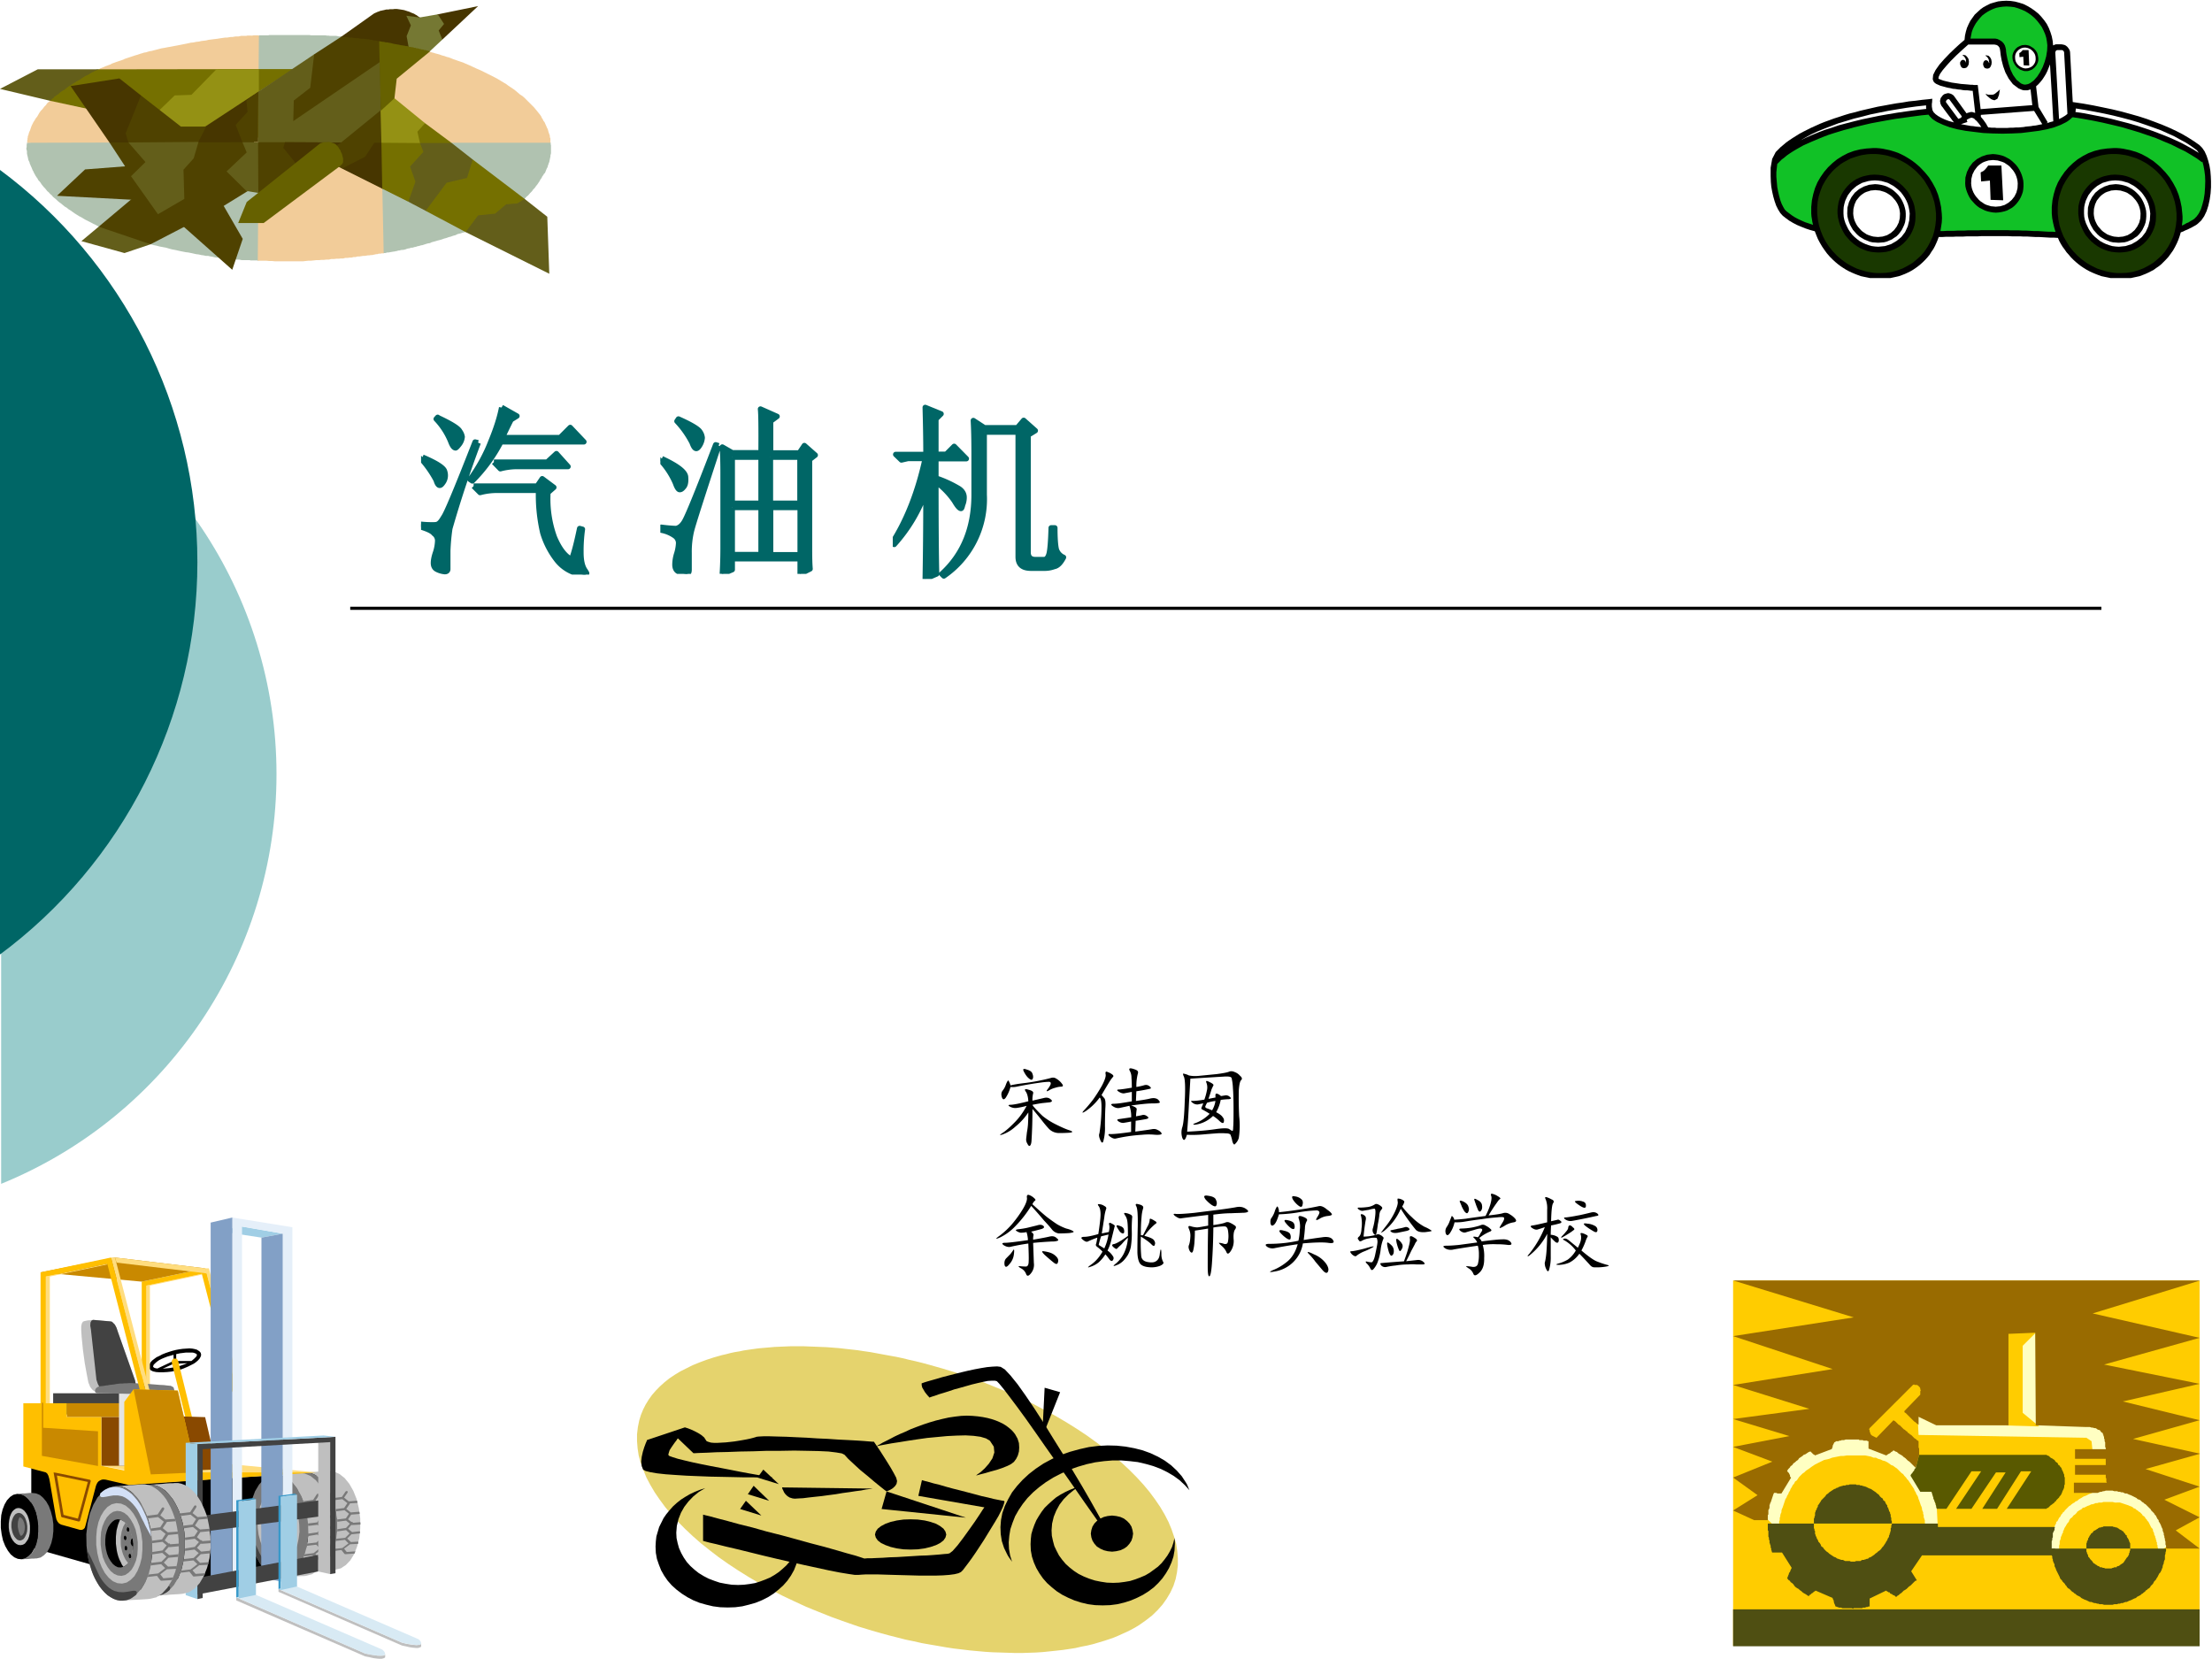 <svg xmlns="http://www.w3.org/2000/svg" xmlns:xlink="http://www.w3.org/1999/xlink" width="960" height="720" viewBox="0 0 720 540"><rect x="0" y="0" width="720" height="540" fill="#808080" stroke="none"/><g data-name="P"><clipPath id="a"><path fill-rule="evenodd" d="M0 540h720V0H0Z"/></clipPath><g clip-path="url(#a)"><path fill="#fff" fill-rule="evenodd" d="M0 540h720V0H0Z"/></g></g><path fill="none" stroke="#000" stroke-linejoin="round" d="M114 198h570" data-name="P"/><path fill="#9cc" fill-rule="evenodd" d="M.373 118.66C54.572 140.76 90 193.47 90 252S54.572 363.24.373 385.34H.37h.004V118.66H.37h.004Z" data-name="P"/><g data-name="P"><clipPath id="b"><path fill-rule="evenodd" d="M0 540h720V0H0Z"/></clipPath><g clip-path="url(#b)"><path fill="#066" fill-rule="evenodd" d="M-.374 55.03C40.261 85.01 64.25 132.5 64.25 183c0 50.49-23.989 97.98-64.624 127.96h-.005l.005.01V55.03h-.005.005Z"/></g></g><g data-name="P"><symbol id="c"><path d="M.395.61h.289l.05.046.063-.07H.523A.355.355 0 0 1 .43.574L.395.61m.042.297L.52.86.488.84A2.963 2.963 0 0 1 .441.743h.313l.055.055.074-.078h-.45A.854.854 0 0 0 .278.508L.266.516c.05.07.087.139.113.207.029.07.048.131.058.183M.285.48H.63l.027.04L.72.473.688.445A.61.61 0 0 1 .723.203C.749.141.78.1.816.082.83.118.844.174.86.25L.875.246A.841.841 0 0 1 .867.121c0-.047.008-.08.024-.101L.898.008c0-.003 0-.004-.003-.004C.895 0 .89 0 .883 0a.291.291 0 0 0-.055.012.209.209 0 0 0-.094.07.445.445 0 0 0-.074.145.908.908 0 0 0-.023.23H.414A.355.355 0 0 1 .32.445L.285.48M.31.715A6.012 6.012 0 0 1 .156.25 1.122 1.122 0 0 1 .145.129V.03C.145.021.139.016.129.016a.118.118 0 0 0-.04.011C.075.033.067.044.067.063c0 .015.004.035.012.058A.23.23 0 0 1 .09.184a.048.048 0 0 1-.02.039C.06.236.036.247 0 .258v.015A.548.548 0 0 1 .059.27c.013 0 .023 0 .03.003.009.003.02.015.032.036.016.02.073.157.172.41L.309.715M.008.637C.083.605.124.579.128.559A.066.066 0 0 0 .122.504C.113.49.107.484.101.484c-.007 0-.014.01-.019.028A.576.576 0 0 1 0 .629l.008.008M.09.852C.163.818.203.793.21.777a.067.067 0 0 0 .013-.03.076.076 0 0 0-.016-.04C.197.694.19.687.187.687.177.688.169.7.16.724a.391.391 0 0 1-.078.12L.09.853Z"/></symbol><use xlink:href="#c" fill="#066" transform="matrix(60.024 0 0 -60.024 137.055 187.034)"/><use xlink:href="#c" fill="none" stroke="#066" stroke-linejoin="round" stroke-width=".029" transform="matrix(60.024 0 0 -60.024 137.055 187.034)"/><symbol id="d"><path d="M-2147483500-2147483500Z"/></symbol><use xlink:href="#d" fill="#066" transform="matrix(60.024 0 0 -60.024 128900550000 -128900550000)"/><symbol id="e"><path d="M.598.36V.104h.16V.36h-.16M.336 0C.339.052.34.099.34.14v.41C.34.596.339.64.336.688L.39.657h.156C.547.791.546.87.543.894l.09-.04L.598.828V.656h.156l.027.04L.84.644.809.62V.137c0-.037 0-.073.003-.11L.758 0v.082H.39V.023L.336 0M.39.633v-.25h.156v.25H.39m.207 0v-.25h.16v.25h-.16M.39.359V.105h.156V.36H.39M.316.695C.226.42.176.265.168.23A.493.493 0 0 1 .156.113v-.09C.156.008.151 0 .141 0A.118.118 0 0 0 .1.012C.087.017.079.03.079.05c0 .018.003.036.008.054a.23.23 0 0 1 .012.063.048.048 0 0 1-.02.039.185.185 0 0 1-.074.031v.016A.853.853 0 0 1 .086.246C.102.25.116.26.129.281.145.305.202.444.3.7L.316.695M.008.625C.094.585.137.552.137.523.139.497.135.48.125.47.117.46.111.457.105.457.098.457.09.469.082.492A.43.43 0 0 1 0 .617l.008.008m.09.215C.168.809.207.785.215.77A.067.067 0 0 0 .227.738.092.092 0 0 0 .215.7C.207.686.2.68.195.68.187.68.18.69.172.712A.511.511 0 0 1 .09.828L.098.84Z"/></symbol><use xlink:href="#e" fill="#066" transform="matrix(60.024 0 0 -60.024 214.943 186.8)"/><use xlink:href="#e" fill="none" stroke="#066" stroke-linejoin="round" stroke-width=".029" transform="matrix(60.024 0 0 -60.024 214.943 186.8)"/><use xlink:href="#d" fill="#066" transform="matrix(60.024 0 0 -60.024 128900550000 -128900550000)"/><symbol id="f"><path d="M.496.797v-.34A.505.505 0 0 0 .277.016L.266.027c.117.107.175.25.175.43v.188c0 .07 0 .141-.004.214L.497.82h.179L.71.86.773.804.734.78V.145c0-.027.013-.04.04-.04H.82c.013 0 .022.01.028.032.005.02.009.067.011.14h.02C.879.22.882.181.887.16A.07.07 0 0 1 .926.117C.91.086.893.07.875.067A.147.147 0 0 0 .828.058H.746C.702.059.68.079.68.12v.676H.496M.234.527c0-.276.002-.442.004-.5L.176 0C.178.115.18.273.18.477a.853.853 0 0 0-.172-.29L0 .2c.078.123.137.274.176.453H.082L.047.645l-.031.03H.18C.18.768.178.853.176.93L.262.895.234.867V.676H.29l.043.043.066-.067H.234V.547A.633.633 0 0 0 .355.492C.376.48.387.462.387.442a.104.104 0 0 0-.008-.04C.376.39.374.382.37.382c-.008 0-.02.014-.035.04a.426.426 0 0 1-.102.105Z"/></symbol><use xlink:href="#f" fill="#066" transform="matrix(60.024 0 0 -60.024 290.59 188.44)"/><use xlink:href="#f" fill="none" stroke="#066" stroke-linejoin="round" stroke-width=".029" transform="matrix(60.024 0 0 -60.024 290.59 188.44)"/><use xlink:href="#d" fill="#066" transform="matrix(60.024 0 0 -60.024 128900550000 -128900550000)"/></g><g data-name="P"><symbol id="g"><path d="M.372.51.51.542C.538.547.561.54.58.522.598.507.592.496.564.491L.486.483a1.498 1.498 0 0 1-.114-.02L.38.449C.41.414.444.378.486.338A.804.804 0 0 1 .638.242C.698.212.748.19.786.178.826.165.828.156.794.151A1.673 1.673 0 0 0 .67.147a.157.157 0 0 0-.113.047C.53.223.504.254.478.288a3.557 3.557 0 0 1-.106.129A5.507 5.507 0 0 0 .361.053C.358.023.35.005.34.003.333 0 .324.009.314.03a.084.084 0 0 0-.012.055l.008.07a.76.76 0 0 1 .012.09c.002.036.004.08.004.133A.713.713 0 0 0 .18.218a.425.425 0 0 0-.14-.086C0 .118 0 .124.035.147.073.171.117.21.17.264c.055.055.1.118.137.188A.798.798 0 0 0 .193.428a.124.124 0 0 0-.075.016C.095.457.1.464.134.464c.034.002.098.015.192.039C.323.555.312.593.294.616.28.639.29.645.33.632.37.622.385.608.38.592A.294.294 0 0 1 .372.51M.126.663A.412.412 0 0 0 .072.542C.053.518.039.52.029.549.02.58.023.602.036.62a.22.22 0 0 1 .04.075c.013.031.022.044.027.04A.186.186 0 0 0 .126.681c.029.008.076.016.14.024a2.234 2.234 0 0 1 .312.059C.6.771.62.77.64.756A.206.206 0 0 0 .701.702C.719.68.717.669.697.667A.238.238 0 0 1 .63.655.252.252 0 0 1 .556.624C.53.61.525.614.54.635.56.66.57.678.576.694.58.712.574.721.556.721A.729.729 0 0 1 .474.714 3.927 3.927 0 0 1 .197.667a.22.22 0 0 0-.07-.004m.175.129a.293.293 0 0 0-.031.054C.263.867.276.871.31.858.346.848.367.832.372.811.38.791.382.772.376.757.371.743.361.74.346.749a.168.168 0 0 0-.044.043Z"/></symbol><symbol id="h"><path d="M.61.475C.682.485.73.493.76.5c.03.008.054.009.07.004A.06.06 0 0 0 .871.475C.882.462.88.455.865.452A.324.324 0 0 0 .806.448 1.15 1.15 0 0 1 .72.444a3.095 3.095 0 0 1-.164-.02C.603.41.624.394.618.378A.716.716 0 0 1 .611.303l.062.012C.694.323.715.32.736.303.756.29.754.28.728.273a2.442 2.442 0 0 0-.121-.02L.603.132C.702.145.764.154.79.159.816.164.837.16.853.15A.095.095 0 0 0 .896.116C.906.1.884.094.829.096a.745.745 0 0 1-.152 0A1.828 1.828 0 0 1 .38.053C.362.051.341.06.318.077c-.024.02-.021.03.008.027.028 0 .065.003.109.008s.085.01.121.016v.117a1.348 1.348 0 0 0-.09-.016.094.094 0 0 0-.055.02C.396.262.398.269.42.272l.137.02a.344.344 0 0 1-.02.129A5.615 5.615 0 0 0 .427.397C.404.392.377.398.35.417.323.435.329.444.365.444c.036 0 .102.01.199.027v.106A11.71 11.71 0 0 0 .474.56C.458.56.439.565.415.581.392.596.395.604.427.604c.034.003.08.01.137.02 0 .039-.001.075-.004.11a.153.153 0 0 1-.02.081C.53.835.536.844.56.84a.257.257 0 0 0 .058-.02C.634.811.638.797.63.776A.553.553 0 0 1 .615.632.756.756 0 0 1 .697.65C.723.659.745.655.763.639.783.624.783.613.759.61A1.823 1.823 0 0 0 .615.584L.61.475M.224.542.255.507C.268.493.272.456.267.393A4.722 4.722 0 0 1 .263.19.548.548 0 0 0 .247.034C.24 0 .227 0 .212.034.197.068.192.094.201.112a2.03 2.03 0 0 1 .023.297c0 .06-.007.095-.02.105A.636.636 0 0 0 .048.362C.007.336 0 .339.028.37.06.404.093.443.127.487c.034.047.068.1.102.16C.262.71.276.753.27.776.266.802.273.81.294.799A.185.185 0 0 0 .345.772C.358.762.361.752.353.745A.388.388 0 0 1 .313.69 6.303 6.303 0 0 1 .225.542Z"/></symbol><symbol id="i"><path d="M.064.117C.046.055.029.043.013.082a.193.193 0 0 0 0 .121c.013.04.022.136.027.29C.048.647.044.74.03.77.016.798.019.809.036.8A.188.188 0 0 0 .087.782.357.357 0 0 1 .193.777l.203.02c.078.01.125.02.14.027C.555.832.576.831.6.82A.143.143 0 0 0 .661.777C.682.76.686.743.673.73.66.72.651.682.646.617A4.008 4.008 0 0 1 .65.324.912.912 0 0 0 .646.082a.144.144 0 0 0-.04-.066C.595 0 .583.01.573.046a.37.37 0 0 1-.02.071C.547.127.53.133.502.133a.707.707 0 0 1-.106 0A9.575 9.575 0 0 1 .236.12 1.3 1.3 0 0 0 .064.117m.004.035c.125.006.23.015.316.028.089.013.14.013.156 0C.56.167.57.16.576.16.58.163.583.177.583.203c.003.026.004.09.004.192C.587.496.585.578.58.64a.58.58 0 0 1-.015.113C.56.767.536.772.49.77A95.15 95.15 0 0 1 .103.746L.087.465a9.132 9.132 0 0 0-.02-.313M.307.52l.078.015C.382.566.385.581.396.578c.013 0 .03-.009.05-.027l.051.008C.516.56.533.555.548.539.564.526.56.52.536.516A.829.829 0 0 1 .443.508.43.43 0 0 0 .392.37C.43.351.456.331.466.313A.053.053 0 0 0 .478.262C.475.243.46.245.435.266a.457.457 0 0 1-.078.062.354.354 0 0 0-.2-.098C.13.23.128.236.155.246a.441.441 0 0 1 .164.106.822.822 0 0 1-.086.05C.227.405.225.412.228.422l.02.047a1.153 1.153 0 0 1-.06-.012.085.085 0 0 0-.062.02c-.02.015-.02.022 0 .02C.15.496.194.5.26.511c.01.028.02.06.027.097A.146.146 0 0 1 .283.7c-.01.024 0 .026.035.008C.354.691.368.678.36.668A.847.847 0 0 1 .34.625 2.352 2.352 0 0 0 .306.52m.04-.13a.28.28 0 0 1 .038.106.55.55 0 0 1-.094-.02.406.406 0 0 1-.02-.042C.269.426.274.419.287.414a.678.678 0 0 0 .06-.023Z"/></symbol><use xlink:href="#g" transform="matrix(29.04 0 0 -29.04 325.255 373.068)"/><use xlink:href="#h" transform="matrix(29.04 0 0 -29.04 352.027 372.16)"/><use xlink:href="#i" transform="matrix(29.04 0 0 -29.04 384.47 372.765)"/><symbol id="j"><path d="M-2147483500-2147483500Z"/></symbol><use xlink:href="#j" transform="matrix(29.04 0 0 -29.04 62362925000 -62362925000)"/></g><g data-name="P"><symbol id="k"><path d="M.405.503c.02-.016.03-.029.027-.04a.202.202 0 0 1-.004-.05c.089.015.15.027.184.035C.646.456.672.45.69.432.71.417.715.406.702.401A.152.152 0 0 0 .647.393 3.925 3.925 0 0 1 .428.377L.436.152A.149.149 0 0 0 .405.038C.379.004.36 0 .35.026a.119.119 0 0 1-.058.066C.26.111.257.118.28.116A.684.684 0 0 1 .346.112c.021 0 .032.02.032.059C.38.21.378.276.374.37A2.33 2.33 0 0 1 .182.335C.156.327.13.332.1.35.074.368.078.378.112.378s.12.01.258.03a.374.374 0 0 1-.016.09.348.348 0 0 0-.066-.007.12.12 0 0 0-.047.02C.228.52.234.526.26.53a.982.982 0 0 1 .101.016l.11.027c.03.01.054.009.07-.004C.557.556.552.544.526.534A2.39 2.39 0 0 0 .405.503M.42.81C.499.738.556.687.592.66.632.63.667.605.698.585A.605.605 0 0 1 .799.538C.84.528.865.517.878.507.89.499.875.492.83.487A1.974 1.974 0 0 0 .717.483.119.119 0 0 0 .64.526C.62.552.59.586.55.628a4.13 4.13 0 0 1-.144.164A1.272 1.272 0 0 0 .233.569.595.595 0 0 0 .061.44C.004.414 0 .42.05.456a.88.88 0 0 1 .145.136C.241.647.281.703.315.76.35.82.363.862.358.885.355.911.365.921.385.913.406.905.425.893.44.878.456.865.458.855.448.85A.107.107 0 0 1 .42.811M.616.268a.166.166 0 0 0 .07-.043C.707.205.714.182.706.16.7.135.684.135.655.159.626.182.595.209.56.24.527.272.521.286.541.284A.42.42 0 0 0 .617.268M.17.248a.55.55 0 0 1 .035.048c.01.015.013.002.008-.04A.197.197 0 0 0 .163.14C.134.103.116.1.108.128c-.005.03 0 .056.016.074L.17.249Z"/></symbol><symbol id="l"><path d="M.313.404c.007.033.009.06.003.082-.005.023.006.027.032.011.026-.013.036-.023.03-.03A311946.604 311946.604 0 0 0 .344.33.51.51 0 0 0 .298.196.206.206 0 0 0 .355.138C.368.122.37.107.36.091.352.076.34.076.324.091a.773.773 0 0 1-.05.063.414.414 0 0 0-.075-.09.27.27 0 0 0-.097-.051C.068 0 .074.01.122.044c.046.034.086.081.12.14a.417.417 0 0 1-.058.052C.17.246.165.256.168.266c.005.011.01.036.016.075A.988.988 0 0 1 .078.298C.07.293.058.294.043.302A.182.182 0 0 0 .008.33C0 .342.01.35.039.35c.031 0 .083.01.156.031C.211.487.22.561.22.603c0 .042-.007.071-.02.09C.186.71.187.719.203.716a.112.112 0 0 0 .059-.02c.02-.01.027-.022.02-.035a.461.461 0 0 1-.02-.093 48.978 48.978 0 0 0-.028-.18l.078.016M.696.368C.714.402.73.435.746.466A.182.182 0 0 1 .77.533c0 .015.003.022.011.02A.19.19 0 0 0 .828.528C.852.516.853.504.832.493A.745.745 0 0 1 .711.361C.773.345.81.328.82.31.832.292.835.275.827.26.823.242.81.245.79.266.77.287.73.317.672.353A1.676 1.676 0 0 1 .676.134C.68.098.704.076.746.068.788.06.82.062.84.076.863.089.878.113.883.15c.005.039.009.058.012.058C.9.208.902.188.902.15a.178.178 0 0 1 .02-.082C.932.055.92.04.887.025A.267.267 0 0 0 .77.009C.723.012.689.023.668.044.648.065.635.11.633.177c0 .07.001.168.004.293C.639.595.634.67.62.693.608.716.615.724.641.716.667.711.684.704.69.696.7.69.701.678.695.662A.424.424 0 0 1 .68.576 1.96 1.96 0 0 1 .672.368h.023M.527.341A.62.62 0 0 1 .47.283a.276.276 0 0 0-.04-.04L.403.216C.397.211.384.217.363.236.343.254.346.266.375.27c.029.008.08.038.152.09C.527.44.525.496.52.525a.147.147 0 0 1-.028.07c-.01.016-.01.023 0 .023A.148.148 0 0 0 .547.603C.57.595.579.582.574.563A1.56 1.56 0 0 1 .57.416.97.97 0 0 0 .56.24.306.306 0 0 0 .523.142.384.384 0 0 0 .477.083.24.24 0 0 0 .426.044a.294.294 0 0 0-.051-.02C.359.02.365.03.395.053a.36.36 0 0 1 .082.102.463.463 0 0 1 .05.187m-.3.016A.845.845 0 0 1 .199.259L.262.22a.563.563 0 0 1 .047.156 2.285 2.285 0 0 0-.082-.02m.207.055a.868.868 0 0 0-.032.051C.395.48.404.484.43.474.458.466.475.454.48.439a.071.071 0 0 0 .004-.04C.482.39.475.386.464.389a.062.062 0 0 0-.03.023Z"/></symbol><symbol id="m"><path d="M.453.574c.07.01.115.02.133.028a.058.058 0 0 0 .05 0A.293.293 0 0 0 .692.57C.71.56.711.544.695.523.682.503.677.467.68.418A.2.2 0 0 0 .652.289C.63.253.612.245.602.266A.186.186 0 0 1 .547.34C.518.366.509.378.52.375A.187.187 0 0 0 .574.363C.6.358.614.367.617.391a.32.32 0 0 1 .004.09C.618.52.612.542.601.55.595.559.58.56.56.559A.782.782 0 0 1 .453.547 6.4 6.4 0 0 0 .437.14C.43.047.42 0 .407 0 .395 0 .39.036.39.11c0 .075 0 .217.004.425A9.261 9.261 0 0 0 .246.512C.246.475.245.436.242.395A.534.534 0 0 0 .227.289C.219.26.207.258.19.281.176.307.171.331.18.351c.008.021.013.05.015.087A.178.178 0 0 1 .18.53C.167.56.174.57.203.56a.28.28 0 0 1 .07-.012c.021.002.062.009.122.02v.12a16.674 16.674 0 0 1-.31-.039C.07.648.05.658.024.676 0 .696.003.704.035.699.07.697.137.701.238.711l.278.035c.08.01.142.02.183.027.042.01.078.007.11-.011C.839.743.85.73.839.722.83.716.81.712.782.712.753.71.711.71.656.707.602.707.534.702.453.691V.574M.36.871C.34.9.352.911.4.902.447.895.476.88.483.855c.01-.02.012-.04.004-.058C.483.779.465.78.434.8a.382.382 0 0 0-.075.07Z"/></symbol><symbol id="n"><path d="M.436.378C.51.39.576.4.64.408c.065.011.107 0 .125-.03C.785.349.768.338.714.346.659.354.564.352.428.34A.38.38 0 0 0 .116.026C.048.013.042.018.096.042c.058.023.111.056.16.097.053.045.09.108.114.192A4.904 4.904 0 0 1 .116.288a.108.108 0 0 0-.09.015C0 .324.008.335.049.335A1.546 1.546 0 0 1 .378.37a.599.599 0 0 1 .015.12.254.254 0 0 1-.011.126c-.01.031.005.039.046.023C.47.624.484.607.471.59A.169.169 0 0 1 .451.51 2.146 2.146 0 0 0 .437.378M.16.667C.14.599.12.559.1.546.082.533.07.539.065.566.062.593.066.614.077.627A.267.267 0 0 1 .116.71c.016.039.026.052.031.039A.116.116 0 0 0 .16.69C.195.693.26.7.354.714a3.083 3.083 0 0 1 .25.043C.628.764.66.753.698.72.737.693.755.673.753.663.75.655.733.65.702.647A.22.22 0 0 1 .608.612C.574.594.568.6.588.632c.021.033.03.054.024.062C.607.704.596.71.581.71A1.537 1.537 0 0 1 .366.686a1.652 1.652 0 0 0-.207-.02M.565.14a.8.8 0 0 1-.074.086C.467.251.488.25.553.217A.316.316 0 0 0 .686.116C.712.079.72.049.71.026.7 0 .678.006.647.042L.565.139M.378.764a.264.264 0 0 0-.063.07C.3.865.307.875.34.867a.126.126 0 0 0 .07-.031C.427.822.432.8.424.772.42.746.404.743.378.764M.174.46c-.02.028-.007.036.04.023C.26.473.285.457.288.436a.072.072 0 0 0 0-.047C.283.38.268.382.245.397a.38.38 0 0 0-.07.063m.058.113C.213.599.22.608.257.6.296.592.319.58.327.565a.084.084 0 0 0 .008-.05C.332.498.319.496.295.51a.354.354 0 0 0-.062.063Z"/></symbol><symbol id="o"><path d="M.589.716a.79.79 0 0 1 .109-.12.614.614 0 0 1 .14-.106.387.387 0 0 0 .079-.043C.924.44.9.437.847.43.793.426.756.436.736.462a2.246 2.246 0 0 0-.164.23.655.655 0 0 0-.188-.25C.357.425.345.419.35.424a2.6 2.6 0 0 0 .063.082.825.825 0 0 1 .094.153c.026.057.036.096.03.117C.534.798.535.809.543.806c.01 0 .022-.003.035-.008a.092.092 0 0 0 .031-.02C.616.774.61.754.588.717M.246.091C.263.1.277.131.288.19.3.246.308.285.31.306a.104.104 0 0 1-.008.059A.197.197 0 0 1 .217.36.226.226 0 0 1 .143.337C.128.327.116.324.108.33L.092.353C.087.36.092.37.104.38.12.393.13.423.132.47a.392.392 0 0 1-.004.137C.122.622.122.63.128.63.135.633.148.63.163.618.18.608.186.588.178.56A2.326 2.326 0 0 1 .155.38a.508.508 0 0 1 .14.02c.016.008.03.008.044 0a.092.092 0 0 0 .03-.02C.38.372.383.362.375.35A.485.485 0 0 1 .346.228.595.595 0 0 0 .307.079.265.265 0 0 0 .264.013C.251 0 .24.003.23.025A.178.178 0 0 1 .19.079C.174.098.176.104.194.1a.186.186 0 0 1 .05-.008m.388.012L.76.118A.084.084 0 0 0 .827.095C.847.077.844.068.815.068h-.07a.488.488 0 0 1-.09 0 .903.903 0 0 1-.14-.012A.858.858 0 0 1 .412.04a.063.063 0 0 0-.059.016C.34.074.34.083.354.083a11.767 11.767 0 0 0 .254.02c.02.055.038.105.05.152.014.05.02.084.016.102-.002.018 0 .027.008.027C.69.387.706.38.73.364.753.35.76.337.75.327a.092.092 0 0 1-.02-.032A4.423 4.423 0 0 0 .69.22 2.457 2.457 0 0 0 .632.103M.214.68A2.406 2.406 0 0 1 .147.669C.134.667.118.672.1.685.082.7.086.707.112.705c.026 0 .057.002.094.007A.192.192 0 0 1 .28.74C.293.75.31.747.335.732.36.716.37.703.362.692a.618.618 0 0 0-.02-.027.173.173 0 0 1-.011-.054A1.153 1.153 0 0 0 .315.517 1.57 1.57 0 0 0 .3.419C.294.396.284.393.27.411A.066.066 0 0 0 .26.474a.768.768 0 0 1 .024.125C.292.661.289.693.276.693A.328.328 0 0 1 .214.68M.17.247c.08.024.112.029.093.016A.701.701 0 0 0 .167.216a.341.341 0 0 1-.09-.05C.067.154.049.16.026.18.003.204 0 .216.018.216c.021 0 .072.01.153.031m.363.22C.573.473.6.48.616.485A.045.045 0 0 0 .663.474C.678.461.669.451.635.443L.538.423C.507.418.483.421.468.431.453.441.452.448.463.451l.07.015M.42.286C.418.305.419.314.424.314c.008 0 .021-.01.04-.028A.085.085 0 0 0 .494.22C.495.197.489.18.476.17.465.158.453.17.44.203a.681.681 0 0 0-.02.082m.11.008C.522.323.52.341.522.35.525.359.534.357.55.341a.14.14 0 0 0 .04-.05C.596.274.594.256.58.235.57.215.56.212.553.228A.376.376 0 0 0 .53.294Z"/></symbol><symbol id="p"><path d="M.405.428C.415.418.425.405.432.39.55.405.628.413.667.413.708.415.738.405.757.382.775.358.766.348.729.35A.925.925 0 0 1 .6.358.806.806 0 0 1 .444.35.443.443 0 0 0 .46.202C.462.129.445.076.409.042.372.005.349 0 .339.026a.123.123 0 0 1-.055.063C.258.107.25.115.264.112A.469.469 0 0 0 .331.104C.362.102.38.112.389.135a.38.38 0 0 1 .012.106.338.338 0 0 1-.012.101C.25.322.16.307.12.3a.127.127 0 0 0-.09.008C.01.32 0 .33.004.335.005.34.02.342.049.342c.03 0 .07.003.125.008l.208.028a.148.148 0 0 1-.04.054C.33.445.345.447.39.436a.151.151 0 0 1 .02.028.257.257 0 0 0 .023.039C.44.516.44.525.432.53.424.538.396.534.346.518A2.388 2.388 0 0 1 .253.491C.237.486.217.49.194.507.174.525.177.534.206.534a.81.81 0 0 1 .12.012c.05.01.083.02.098.027C.443.58.461.578.48.565A.194.194 0 0 0 .53.53C.547.517.544.507.523.499a.497.497 0 0 1-.117-.07M.51.681C.591.69.645.698.67.706A.082.082 0 0 0 .746.694a.233.233 0 0 0 .062-.05C.826.621.82.608.787.603A.256.256 0 0 1 .683.561C.643.538.628.534.635.55c.01.019.023.038.036.06.013.023.016.038.011.046C.68.663.654.665.604.659a1.828 1.828 0 0 1-.172-.02A3.595 3.595 0 0 1 .245.612.561.561 0 0 0 .128.604a.352.352 0 0 0-.051-.12C.056.453.04.453.03.478a.082.082 0 0 0 .008.07C.053.57.065.592.073.616l.02.05c.002.011.007.011.015 0A.049.049 0 0 0 .124.633c.039.002.082.006.129.011.05.008.123.018.222.031A.715.715 0 0 1 .53.807c.013.047.016.078.008.094C.533.919.536.927.549.924A.196.196 0 0 0 .612.897C.638.882.647.871.639.866.632.863.62.85.604.826A1.808 1.808 0 0 1 .51.682M.206.79a2.13 2.13 0 0 0-.02.047C.184.85.198.85.23.835.26.819.28.799.284.776A.066.066 0 0 0 .28.717C.272.7.26.702.24.725a.4.4 0 0 0-.034.063M.37.796.35.854c-.005.018.007.018.035 0C.417.84.434.818.436.792.44.766.435.746.424.733.414.72.404.721.394.737A1.372 1.372 0 0 0 .37.796Z"/></symbol><symbol id="q"><path d="m.27.569.07.016C.35.59.362.585.375.573.391.563.389.553.371.546A1.08 1.08 0 0 0 .27.522 1.6 1.6 0 0 1 .266.417a.151.151 0 0 0 .07-.02C.352.39.358.374.356.35.352.327.34.322.32.335a.541.541 0 0 0-.054.054V.174A.498.498 0 0 0 .25.034C.242 0 .23 0 .215.034a.143.143 0 0 0-.016.07C.204.12.21.15.215.194.22.238.224.316.227.428A.764.764 0 0 0 .023.182C0 .17.001.177.027.206A1.163 1.163 0 0 1 .2.503.981.981 0 0 0 .113.475C.095.473.076.48.055.495.034.51.038.52.066.522c.032.005.085.017.16.035v.14a.282.282 0 0 1-.015.114C.2.832.2.841.215.84A.266.266 0 0 0 .273.815C.3.805.306.79.293.772.28.754.273.686.27.57M.61.241C.69.173.75.13.79.116A1.03 1.03 0 0 1 .897.08C.932.073.92.065.86.057A.624.624 0 0 0 .746.053C.73.056.715.066.7.085a4.043 4.043 0 0 1-.113.12.31.31 0 0 0-.113-.1A.313.313 0 0 0 .355.08C.32.08.32.086.355.096c.037.01.07.025.102.043a.32.32 0 0 1 .09.102.43.43 0 0 1-.121.11C.402.362.398.37.414.373.43.379.448.372.47.354L.57.272c.021.042.033.073.035.094A.117.117 0 0 1 .602.42c-.006.015 0 .02.02.015a.195.195 0 0 0 .046-.02C.681.41.684.4.676.39a.227.227 0 0 1-.02-.047A.743.743 0 0 0 .61.241M.58.635C.642.648.69.66.718.667.747.674.77.67.789.655.807.639.803.63.777.628a6.122 6.122 0 0 0-.27-.055.103.103 0 0 0-.077.016C.409.604.41.612.438.612c.028.003.075.01.14.023M.676.542a.203.203 0 0 0 .09-.028.051.051 0 0 0 .023-.05C.786.443.77.44.74.46a.71.71 0 0 0-.087.058C.626.542.634.55.676.542M.512.502C.53.49.535.48.527.473A.587.587 0 0 0 .461.427 1.05 1.05 0 0 0 .39.385C.38.383.38.39.395.405.41.42.425.436.437.452.454.47.462.486.462.499c.003.015.008.023.016.023.007.003.02-.004.035-.02m.105.29C.648.786.663.77.66.74.66.712.637.714.59.745.543.776.527.793.543.795A.149.149 0 0 0 .617.793Z"/></symbol><use xlink:href="#k" transform="matrix(29.04 0 0 -29.04 323.856 415.508)"/><use xlink:href="#l" transform="matrix(29.04 0 0 -29.04 351.838 412.748)"/><use xlink:href="#m" transform="matrix(29.04 0 0 -29.04 381.785 415.433)"/><use xlink:href="#n" transform="matrix(29.04 0 0 -29.04 411.657 414.6)"/><use xlink:href="#o" transform="matrix(29.04 0 0 -29.04 439.333 413.542)"/><use xlink:href="#p" transform="matrix(29.04 0 0 -29.04 469.734 415.395)"/><use xlink:href="#q" transform="matrix(29.04 0 0 -29.04 497.035 414.034)"/><use xlink:href="#j" transform="matrix(29.04 0 0 -29.04 62362925000 -62362925000)"/></g><g data-name="P"><clipPath id="r"><path fill-rule="evenodd" d="M0 540h720V0H0Z"/></clipPath><g clip-path="url(#r)"><clipPath id="s"><path fill-rule="evenodd" d="M0 90.88h181.38V-.002H0Z"/></clipPath><g fill-rule="evenodd" clip-path="url(#s)"><path fill="#b0c2b0" d="m94.15 41.487 9.781 32.299L83.902 84.86l-.186-.092h-2.123l-.365-.093h-2.496l-.459-.092-.467-.092h-.919l-.554-.092h-.461l-.554-.093h-.461l-.647-.092h-.554l-.646-.092-.554-.093-.646-.092-.646-.092h-.646l-.646-.092-.738-.185-.646-.092-.739-.185h-.738l-.83-.184-.74-.093-.738-.184-.83-.093-.83-.184-.832-.185-.923-.184-.83-.092-.924-.185-.923-.184-.83-.185-.923-.185-.923-.184-1.016-.277-.923-.277-1.015-.185-1.015-.184-1.016-.277-1.015-.184-.923-.278-6.83-8.212-10.061 2.49-.923-.552-.831-.37-.83-.462-.74-.369-.922-.461-.646-.369-.739-.461-.738-.37-.738-.46-.739-.462-.646-.461-.646-.462-.738-.461-.555-.462-.646-.37-.553-.46-.554-.462-.646-.462-.554-.461-.461-.461-.554-.462-.462-.369-.46-.554-.463-.369-.46-.553-.463-.37-.369-.46-.37-.462-.46-.462-.37-.461-.369-.461-.277-.462-.37-.461-.368-.37-.277-.553-.277-.369-.37-.554-.184-.369-.277-.462-.184-.461-.277-.462-.185-.461-.185-.462-.184-.369-.185-.461-.184-.369-.093-.461-.184-.37-.185-.368-.092-.462-.092-.462-.093-.369-.092-.369-.092-.461v-.738l-.093-.37-.092-.276v-.37l.092-.368v-.739l.093-.369v-.277l85.38-4.983Z"/><path fill="#b0c2b0" d="m141.586 53.023-82.698 7.843 25.38-49.372H87.316l.373-.093H100.705l.551.093H105.868l.559.093h.459l.552.093h2.029l.467.094.365.093H111.318l.645.179h.925l.366.093.645.093h.552l.645.093.653.093h.552l.46.187h.551l.56.093.459.086h.552l.552.093.466.093h.366l.373.093.365.093h.467l.552.092.645.185h.366l.373.092h.187l.085.092 17.906 39.406Z"/><path fill="#f2cc99" d="m114.179 72.217 9.416-58.6h1.477l.552.185h1.197l.374.092.272.092.373.092h.365l.374.093h.365l.459.185h.373l.459.184h.466l.459.185h.373l.552.184h.366l.552.092.466.185.552.092.552.092.552.185.56.185.552.092.552.092.645.185.553.185.653.184.645.185.645.184.552.185.739.185.552.184.739.184.645.185.739.277.738.184.739.277.739.184.738.278.646.276.832.278.738.276.832.277.832.277.832.369 1.29.554 1.198.554 1.197.553 1.299.553 1.104.554 1.112.554 1.104.554 1.104.554 1.019.554.925.553.917.554.926.553.738.554.832.554.832.553.832.646.645.554.646.554.738.461.646.554.552.553.552.554.56.554.552.554.458.461.467.462.459.554.458.553.374.462.365.461.373.462.366.553.186.461.28.37.179.461.373.462.187.369.179.46.186.37.187.461.179.37.186.369.094.369.093.369.186.554.273.738v.461l.186.462v1.292l.094.184-65.071 25.655Z"/><path fill="#4f4200" d="m43.012 65.019-24.46-1.292 9.139-8.582 29.905-2.307-14.584 12.181Z"/><path fill="#473600" d="m110.758 18.231 22.711-1.937 10.52-3.417 11.632-10.89-13.11 2.68-2.58 1.933-3.328-.916-.086-.093-.187-.094-.373-.28-.365-.271-.373-.187-.273-.186-.373-.186-.272-.094-.466-.178-.366-.187-.466-.186-.366-.093-.552-.187-.552-.178-.56-.094-.552-.093-.645-.093-.645-.093h-.646l-.645.093H126.82l-.365.093h-.739l-.373.093-.365.094-.467.093-.365.085-.467.093-.365.187-.374.093-.365.187-.459.186-.373.179-10.8 7.659-.186 6.185Z"/><path fill="#f2cc99" d="m84.089 62.804 39.04-12.642 15.417 23.9-13.66 8.399h-.646l-.373.092h-.552l-.552.184h-.374l-.365.093-.466.092-.366.092h-.459l-.466.093h-.459l-.552.092-.56.092h-.552l-.552.092-.552.093h-.645l-.646.184h-.653l-.645.185h-.645l-.646.092h-.738l-.646.185h-.832l-.645.092h-.832l-.739.092h-.917l-.739.185h-.832l-.738.092h-.832l-.832.092h-.925l-.825.093-.925.092h-.832l-.832.092-.832.093h-9.229l-.917-.093h-.926l-.925-.092h-2.768l.187-22.056ZM83.996 46.286 8.86 46.47v-.738l.092-.37v-.368l.093-.277v-.37l.184-.368.092-.37.093-.37.184-.46.185-.37.185-.553.184-.554.185-.462.277-.553.277-.553.369-.554.37-.647.46-.553.37-.646.369-.646.462-.646.553-.553.277-.37.277-.37.277-.276.369-.369.185-.37.369-.368.369-.277.37-.277 13.475-.277 2.4-9.967.369-.276.462-.185.462-.184.46-.185.37-.185.554-.184.462-.185.553-.184.462-.277.461-.184.554-.185.461-.185.554-.184.554-.185.554-.185.554-.184.553-.277.555-.184.553-.185.554-.184.554-.185.554-.185.553-.184.646-.185.554-.184.554-.185.647-.185.553-.184.646-.092.554-.185.646-.184.646-.093 1.016-.276 1.107-.278 1.015-.276 1.108-.185.923-.185 1.108-.184.923-.185 1.015-.184.923-.185.923-.185.923-.184.923-.185.83-.184.924-.092.83-.185.923-.092.74-.185.83-.092.738-.092.739-.186.738-.093.738-.093.739-.086.738-.093.554-.093.646-.094.646-.093.646-.093h.647l.553-.093.554-.093h.646l.462-.094.553-.085h.923l.461-.093.374-.094H80.116l.373-.093H82.145l.467-.093h1.477l.179.093-.272 34.699Z"/><path fill="#757000" d="m95.534 22.476-63.598.092-14.583 3.23-1.016 7.014 47.536 10.244 31.66-20.58Z"/><path fill="#b0c2b0" d="M179.25 46.47h-55.103l.738 35.99v-.092H125.344l.373-.092.366-.092h.458l.374-.092.552-.093.552-.092.645-.093.28-.091h.28l.365-.185h.374l.365-.093.373-.092h.459l.459-.092.373-.092.459-.185.373-.092.552-.092.459-.185h.466l.552-.185.552-.092.459-.184.56-.093.552-.184.552-.092.552-.185.56-.184.645-.185.645-.093.552-.276.646-.185.645-.185.645-.184.739-.185.645-.184.739-.277.739-.184.738-.278.739-.184.739-.277.738-.184.739-.37.832-.184.832-.277.925-.184 1.47-11.998 17.727 1.2.552-.646.645-.554.552-.645.646-.646.373-.554.552-.554.373-.554.459-.553.365-.554.374-.554.28-.554.365-.46.187-.462.365-.462.187-.369.373-.369.179-.461.186-.461.187-.462.272-.461.093-.462.187-.461.093-.37.187-.369.085-.461.094-.462.093-.461.093-.369v-.369l.094-.37.093-.369V47.301l-.093-.37v-.461Z"/><path fill="#949114" d="M84.268 22.568v7.106l.738 15.227-.085-.092H84.089l-.56-.092H81.686l-.458-.093-.467-.092-.365-.092h-1.292l-.466-.092h-.92l-.462-.093H76.241l-.462-.092h-1.477l-.553-.092-.462-.092h-.923l-.554-.093-.553-.092H70.425l-.553-.093-.461-.091H68.579l-.46-.093h-.37l-.37-.092h-.829l-.37-.093-.37-.092h-1.199l-.462-.092-.276-.092h-.186L47.72 39.918l9.138-8.86 5.445-.184 8.122-8.306h13.843Z"/><path fill="#473600" d="m81.686 57.268-39.873-10.89-1.662 3.045-4.523-3.045-12.645-18.364 15.876-2.492 7.015 5.537 8.03 13.289 13.014-3.23 17.17-11.259-2.402 27.409Z"/><path fill="#4f4200" d="M127.653 27.182 83.996 46.286l.093-16.427 13.933-4.614 4.245-7.567 8.677-5.632h1.944l.366.093.458.093H114.544l.467.093.552.093H116.395l.552.094.552.093h1.018l.552.093.552.086h.46l.466.186h.458l.553.186h.466l.459.092.458.092.467.093 4.245 13.75Z"/><path fill="#4f4200" d="m82.145 53.853 1.944 8.951 9.501-2.03 15.512-7.106 2.216 1.2 8.117-.277 5.077 6.922 2.955-32.208-43.471 16.98-1.851 7.568Z"/><path fill="#635e1a" d="m124.147 46.47 13.933-3.23 8.957 3.322 6.826 5.353 2.123 8.398 14.773 4.43 7.379 5.813.653 18.549-27.229-13.565-4.339-9.044-8.677 2.122-5.629-2.953-1.205-8.12-7.293 3.875-.272-14.95Z"/><path fill="#4f4200" d="m83.996 46.286.093 13.934-3.693 2.123-9.14 5.63-22.244 11.534-11.076-.461-5.815-5.26 13.845-11.628-10.338-15.78 48.368-.092Z"/><path fill="#757833" d="m133.656 18.877-1.299-7.103 1.384-3.511-1.477-3.138 4.339.559 5.909-1.018 2.029 3.138-1.75 2.121 1.198 2.952-4.152 3.878-6.181 2.122Z"/><path fill="#757000" d="m153.863 51.915-1.842 5.998-6.648 1.57-6.827 9.135 13.016 6.922 4.059-5.446 5.536-.553 3.6-3.045 3.6-.277 2.402-1.477-16.896-12.827ZM119.256 53.668l4.89-7.198 5.443-6.183 7.107 6.275 1.112 2.861-4.339 4.799 1.75 4.891-2.302 6.552-8.498-4.245-5.163-7.752Z"/><path fill="#949114" d="m124.147 46.47-.28-10.52 2.216-6.09 2.309 2.121 9.968 8.122-1.57 6.46-12.643-.093Z"/><path fill="#757000" d="m138.36 40.103 8.677 6.46h-10.341l-.832-3.692 2.496-2.768Z"/><path fill="#473600" d="m121.837 46.47-2.954 4.522-7.565 3.876 13.1 6.552-.271-14.95h-2.31Z"/><path fill="#635e1a" d="m84.089 29.86 18.178-12.182-1.29 10.889-5.35 4.153-.186 7.567-2.59 5.999h-8.855l.093-16.427Z"/><path fill="#4f4200" d="m53.35 54.498-11.537-8.12-.923-2.953 4.984-12.366L58.888 41.21h8.215l-2.584 5.076-11.169 8.212ZM78.918 46.286l5.078-.093.093-16.334-3.88 2.861.373 3.691-3.88 4.245 2.216 5.63Z"/><path fill="#635e1a" d="m83.996 46.286.093 16.518-3.88-.646-6.46-6.367 6.553-6.183-1.384-3.322h5.078ZM41.813 46.378l5.537 6.367-4.707 4.614 8.769 12.366 8.584-4.983-.277-9.505 3.323-3.691 1.57-5.353-22.8.185ZM92.851 46.286l18.187.092 12.922-10.52-.28-15.689-28.146 19.196-3.141 1.106.458 5.815Z"/><path fill="#473600" d="m92.766 46.286 18.272.092-1.291.83-11.632 8.213-5.909-7.29.56-1.845Z"/><path fill="#4f4200" d="m56.765 71.11 18.83 16.703 3.417-10.059-9.233-15.965-13.014 9.32Z"/><path fill="#635e1a" d="m0 28.936 16.337 3.876.093-.092.184-.185.37-.369.553-.369.185-.37.37-.184.368-.277.462-.276.37-.37.46-.368.554-.37.554-.277.554-.461.462-.369.646-.461.646-.37.646-.462.646-.368.37-.277.368-.185.37-.184.369-.185.369-.276.37-.278.276-.184.37-.185.369-.277.369-.184.461-.185.37-.184.369-.277.369-.184.461-.278.462-.184.277-.185.46-.185.463-.184.461-.185H12.276L0 28.936Z"/><path fill="#666100" d="M123.408 13.433h.273l.372.092.552.092h.28l.366.092.373.093h.459l.373.092.552.092.459.092.645.185.552.093.56.091.552.093.739.185h.28l.365.092h.28l.365.092.373.092h.366l.373.093.366.184h.373l.365.092h.373l.46.185h.365l.373.185h.458l.467.184h.272l.467.185h.458l.366.185h.466l.46.184.458.092.466.185-10.8 8.86-.738 6.366-4.432 4.061-.552-22.61ZM80.302 65.758l23.816-19.011.093-.092.552-.185.366-.092.373-.092h1.01l.467-.093.552.093.552.184.645.185.467.276.552.554.187.185.272.369.186.369.28.37.18.276.092.369.187.369.187.37.093.461.179.646.093.461v1.108l-.272.461-.187.277-.28.184v.093L85.838 72.586h-8.305l2.77-6.828Z"/><path fill="#635e1a" d="m49.012 79.507-8.492 2.861-14.03-3.876 5.63-4.706 16.892 5.721Z"/></g></g></g><g data-name="P"><clipPath id="t"><path fill-rule="evenodd" d="M0 540h720V0H0Z"/></clipPath><g clip-path="url(#t)"><clipPath id="u"><path fill-rule="evenodd" d="M575.87 90.5h144.125V.003H575.87Z"/></clipPath><g fill-rule="evenodd" clip-path="url(#u)"><path d="m719.675 58.997-.07-1.656-.14-1.728-.29-1.729-.43-1.656-.5-1.513-.649-1.44-.79-1.152-.94-.936-1.648-1.152-1.8-1.153-1.939-1.152-2.089-1.08-2.159-1.008-2.369-1.008-2.439-.936-2.519-.937-2.658-.863-2.81-.793-2.878-.792-3.018-.72-3.089-.648-3.159-.648-3.238-.576-3.38-.504-.216-3.961h-6.686l.574 10.226-.287.072-.287.072-.288.072-.288.072-.287.144-.288.072-.36.072-.287.071.575-.287-3.02-5.041-.79-6.698.718-.647.648-.72.647-.793.575-.864.575-.936.503-1.008.432-1.08.43-1.08.505 8.28h6.686l-.647-12.17-.072-.504-.216-.504-.288-.431-.359-.433-.432-.36-.43-.216-.576-.143-.503-.072h-1.654l-.359.072-.288.143-.36.144v-.072l-.143-1.44-.288-1.44-.431-1.369-.503-1.296-.648-1.296-.79-1.152-.935-1.153-1.007-1.08-1.15-.936-1.222-.864-1.222-.72-1.294-.648-1.367-.432-1.365-.36-1.438-.216-1.438-.072-1.366.072-1.295.144-1.293.36-1.222.36-1.151.576-1.078.576-1.007.72-.935.865-.934.863-.719 1.008-.72 1.009-.574 1.152-.504 1.152-.359 1.224-.288 1.296-.144 1.369-1.437 1.224-1.654 1.513-1.797 1.728-1.726 1.8-1.582 1.8-1.221 1.729-.792 1.584-.143 1.368.143.505.216.431.36.36.43.289.648.288.647.288.79.215.792.216.79.217.863.144.863.216.863.072.79.144.864.072.79.144.72.072h.718l.648.072.574.072h.504l.79 6.985v.217l-.503-.145-.43-.144h-.505l-.502.144-.288.073-.216.072-.216.072-.143.072-4.17-5.762-.072-.072-.288-.215-.36-.217-.359-.144-.503-.144h-.431l-.504.144-.503.144-.504.36-.718.936-.216.936.144.865.288.648.144.216.358.432.504.72.647.864.647.864.72.937.574.792.504.648-1.582-.432-1.366-.505-1.222-.575-1.007-.577-.79-.576-.648-.648-.359-.648-.144-.72-.072-.504v-.864l.072-.432.072-1.224-1.15.144-2.157.216-2.157.287-2.158.216-2.085.361-2.084.288-2.013.36-1.942.36-2.013.36-1.87.432-1.868.432-1.87.432-1.797.504-1.797.433-1.654.503-1.725.577-1.582.504-1.582.576-1.581.576-1.438.576-1.438.648-1.438.649-1.295.647-1.293.649-1.222.647-1.15.72-1.151.721-1.079.72-1.006.72-.935.792-.863.72-.79.793-.791.791-1.15 2.233-.504 2.88v2.737l.072 1.945.144 1.512.287 1.584.36 1.585.431 1.512.504 1.44.647 1.296.719 1.152.79.864 1.007.793 1.078.791 1.223.72 1.222.649 1.366.576 1.438.576 1.51.504 1.581.432.503 1.296.504 1.224.647 1.225.72 1.224.79 1.152.79 1.08.935 1.08 1.007 1.009.79.72.863.72.864.648.862.576.935.577.934.504.935.432 1.006.432.935.36 1.007.36 1.006.216 1.079.216 1.006.216 1.079.144 1.006.072h2.157l1.007-.072 1.078-.144 1.007-.216 1.006-.216.935-.216 1.006-.36.935-.36.935-.432.862-.432.863-.504.862-.577.791-.576.792-.648.79-.72.72-.72.718-.792.72-.864.574-.936.647-.937.504-.936.43-.936.432-1.008.36-1.008h1.15l1.15-.072h2.301l1.15-.072h2.301l1.15-.072h3.523l1.223-.072H653.608l1.294.072h2.588l1.223.072h1.294l1.221.072 1.295.072h1.222l1.223.072 1.221.072 1.223.072h1.222l1.223.072.43 1.008.504.936.575.936.648.864.646.937.719.792.72.864.79.792.791.72.865.72.86.648.859.576.94.577.929.504.94.432 1.01.432.929.36 1.01.36 1.009.216 1.07.216 1.009.216 1.08.144 1.009.072h2.159l1-.072 1.079-.144 1.01-.216 1.009-.216 1-.216.94-.36.929-.36.94-.432.859-.432.94-.504.79-.577.859-.576.79-.648.72-.72.719-.72.86-.936.789-1.08.72-1.009.65-1.151.58-1.153.499-1.152.43-1.224.36-1.224.79-.289.719-.36.72-.287.72-.361.719-.36.65-.36.64-.36.579-.432 1.15-1.08.94-1.369.789-1.656.57-1.8.43-1.945.29-2.016.14-2.016Z"/><path fill="#fff" d="m715.727 49.78-1.73-1.08-1.938-1.08-2.01-1.08-2.159-1.01-2.299-1.007-2.378-.937-2.44-.935-2.518-.865-2.659-.864-2.729-.793-2.809-.72-2.798-.72-2.879-.647-2.949-.577-2.948-.575-2.948-.433.072-.288v-.288l.072-.288v-.288l3.164.504 3.088.576 2.949.577 2.948.647 2.88.72 2.728.721 2.659.792 2.519.864 2.448.865 2.37.863 2.228 1.008 2.08.937 1.949 1.08 1.869 1.008 1.649 1.08 1.58 1.153.29.216.22.287.209.288ZM669.713 16.293h1.366l.287.072.216.144.216.289.072.288 1.078 19.948-.216.215-.288.216-.287.216-.36.217-.36.216-.358.216-.432.216-.432.215-1.221-21.675.072-.288.143-.289.216-.144ZM647.209 41.499l-.215-.29-.216-.359-.216-.432-.288-.432-.359-.504-.36-.505-.36-.431-.43-.504v-.649l17.327-1.296 2.66 4.321-.719.144-.72.144-.718.144-.79.072-.791.144-.792.072-.79.072-.791.144-.863.073-.863.072h-.862l-.864.072h-.862l-.935.071h-3.522l-.504-.071h-1.079l-.574-.072Z"/><path fill="#11c126" d="m653.105 2.107 1.294.072 1.222.144 1.222.36 1.15.432 1.151.505 1.078.647 1.006.72 1.007.864.864.937.79 1.008.719 1.008.575 1.153.503 1.152.36 1.152.215 1.224.144 1.224-.072 1.728-.287 1.873-.503 1.8-.647 1.729-.863 1.656-.934 1.44-1.079 1.225-1.15.863-.432.217-.359.144-.36.072-.36.072h-.43l-.36-.072-.36-.144-.359-.145-1.438-1.152-1.15-1.584-.863-1.8-.575-1.8-.432-1.729-.287-1.44-.144-1.008v-.36l-.144-.72-.216-.72-.36-.65-.502-.575-.288-.216-.359-.216-.288-.216-.36-.144-.288-.144-.358-.072-.36-.072h-8.053l.216-1.08.216-1.08.36-1.01.503-1.006.503-.865.647-.864.647-.793.719-.791.863-.649.863-.575.935-.505.934-.432 1.007-.36 1.078-.216 1.079-.144Z"/><path fill="#fff" d="m630.961 25.583.072-.575.43-.937.864-1.224 1.222-1.44 1.438-1.585 1.726-1.728 1.94-1.8 2.014-1.8h8.484l.359.071.36.072.286.144.288.216.216.288.216.289.072.36.072.36.072.504.143 1.224.288 1.584.504 1.945.718 2.015 1.079 2.017 1.365 1.8 1.798 1.369.503.216.504.216.43.144.505.072h1.006l.503-.144.504-.144.574 5.112-16.823 1.298-.935-7.85h-1.222l-.43-.072h-.577l-.718-.072-.791-.072-.863-.072-.935-.072-.935-.145-1.006-.144-1.007-.144-.934-.216-.935-.215-.863-.216-.79-.29-.719-.287-.072-.072ZM641.601 38.33h.216l.288.072.359.144.36.287v.144l.216.073.502.504.432.504.503.648.432.648-.863-.072-.863-.072-.863-.144-.863-.072-.79-.144-.79-.144-.792-.144-.791-.144 2.085-.72-.216-.648.144-.145.288-.144.36-.215ZM633.693 32.497l.216-.144.216-.072h.215l.216.144 4.026 5.473-.072.072-.072.144-.072.072v.144l-.935.36-3.954-5.329-.072-.144V33l.072-.216ZM627.007 35.449l-3.236.36-3.163.432-3.02.433-3.02.503-2.875.504-2.804.577-2.732.575-2.66.649-2.516.647-2.445.649-2.301.793-2.3.719-2.085.793-2.085.864-1.941.863-1.798.865 1.798-1.009 1.869-1.008 2.013-.935 2.157-.865 2.229-.864 2.3-.865 2.445-.72 2.588-.792 2.66-.647 2.732-.72 2.804-.576 2.876-.577 3.02-.504 3.09-.504 3.092-.432 3.236-.36V35.161Z"/><path fill="#193800" d="M611.909 88.883h-.935l-1.006-.072-.935-.144-.935-.144-.934-.216-.936-.288-.934-.288-.863-.288-.934-.433-.863-.432-.79-.432-.863-.504-.792-.576-.79-.576-.791-.648-.719-.648-1.366-1.44-1.223-1.513-1.078-1.656-.863-1.656-.719-1.8-.574-1.8-.36-1.873-.216-1.945v-1.944l.144-1.873.36-1.8.574-1.8.647-1.656.936-1.657 1.006-1.512 1.222-1.44.647-.649.72-.647.718-.577.718-.575.792-.505.79-.432.791-.431.863-.433.863-.288.863-.288.935-.289.862-.215.935-.144.935-.144 1.006-.072H610.686l1.007.072.934.144.935.144.935.215.934.29.935.287.862.288.936.433.863.431.79.432.863.505.79.575.791.577.792.647.718.649 1.367 1.44 1.221 1.512 1.007 1.657.934 1.656.72 1.8.575 1.8.36 1.873.214 1.944v1.945l-.214 1.944-.36 1.872-.503 1.729-.792 1.728-.862 1.584-1.007 1.513-1.15 1.368-1.366 1.224-1.366 1.152-1.581.936-1.655.864-1.725.649-1.797.504-1.941.288ZM690.198 88.883h-.93l-1.009-.072-.93-.144-.939-.144-.93-.216-.939-.288-.93-.288-.87-.288-.929-.433-.86-.432-.8-.432-.859-.504-.79-.576-.789-.576-.79-.648-.72-.648-1.367-1.44-1.222-1.513-1.007-1.656-.934-1.656-.719-1.8-.576-1.8-.358-1.873-.216-1.945v-1.944l.144-1.873.358-1.8.576-1.8.647-1.656.934-1.657 1.007-1.512 1.222-1.44.647-.649.715-.647.72-.577.72-.575.789-.505.8-.432.79-.431.859-.433.86-.288.869-.288.93-.289.86-.215.939-.144.93-.144 1.009-.072h1.869l1.01.072.93.144.939.144.93.215.939.29.93.287.869.288.93.433.87.431.789.432.86.505.79.575.789.577.79.647.719.649 1.37 1.44 1.219 1.512 1.01 1.657.929 1.656.72 1.8.58 1.8.36 1.873.21 1.944v1.945l-.21 1.944-.36 1.872-.5 1.729-.8 1.728-.86 1.584-1.01 1.513-1.149 1.368-1.359 1.224-1.37 1.152-1.579.936-1.659.864-1.72.649-1.798.504-1.94.288Z"/><path fill="#11c126" d="m717.806 58.925-.07 2.089-.14 2.016-.29 1.872-.43 1.657-.5 1.584-.65 1.296-.719 1.008-.79.793-.43.288-.509.287-.5.29-.43.287-.58.216-.5.288-.499.288-.58.216.14-1.008.08-.936v-1.009l-.08-.936-.21-2.088-.43-2.088-.58-2.017-.789-1.945-1.01-1.871-1.149-1.801-1.36-1.656-1.509-1.584-.8-.72-.859-.721-.79-.648-.939-.576-.86-.576-.93-.505-.939-.503-1.01-.432-.929-.36-1.01-.289-.999-.287-1.08-.216-1.009-.217-1.08-.144-1.01-.072h-1.079l-2.149.144-2.089.289-2.009.503-1.949.721-1.79.935-1.728 1.08-1.51 1.225-1.438 1.369-1.293 1.512-1.15 1.656-1.007 1.729-.791 1.871-.576 1.945-.43 2.017-.217 2.16v2.16l.144 1.513.287 1.512.36 1.512.432 1.44-1.15-.072h-1.151l-1.222-.072-1.151-.072-1.222-.072h-1.222l-1.15-.072-1.223-.072h-1.222l-1.222-.072h-2.517l-1.222-.072h-8.411l-1.079.072H640.451l-1.079.072H637.144l-1.15.072h-2.229l-1.079.072h-1.078l.216-1.368.216-1.44.072-1.44-.072-1.441-.216-2.088-.432-2.088-.575-2.017-.79-1.945-1.007-1.871-1.15-1.801-1.367-1.656-1.51-1.584-.79-.72-.863-.721-.863-.648-.863-.576-.934-.576-.863-.505-1.006-.503-.935-.432-1.007-.36-.934-.289-1.007-.287-1.078-.216-1.007-.217-1.078-.144-1.007-.072h-1.078l-2.157.144-2.085.289-2.013.503-1.942.721-1.797.935-1.725 1.08-1.51 1.225-1.438 1.369-1.294 1.512-1.15 1.656-1.007 1.729-.79 1.871-.576 1.945-.431 2.017-.216 2.16v2.16l.072.936.144.865.144.936.216.936-1.295-.432-1.294-.432-1.15-.505-1.079-.503-1.078-.577-1.007-.647-.863-.649-.862-.648-.575-.576-.504-.865-.503-1.007-.431-1.152-.36-1.296-.36-1.513-.287-1.512-.144-1.656-.144-1.657v-1.512l.144-1.368.144-1.296.719-.72.719-.721.863-.648.862-.72.935-.648 1.007-.649 1.078-.647 1.15-.649 1.151-.647 1.293-.577 1.295-.576 1.366-.576 1.366-.576 1.438-.576 1.51-.576 1.582-.505 1.653-.503 1.654-.505 1.653-.432 1.797-.503 1.798-.433 1.798-.432 1.869-.433 1.941-.36 1.941-.36 2.013-.359 2.085-.36 2.085-.288 2.085-.288 2.157-.289 2.157-.288 2.229-.216.215.288.287.36.288.289.36.36.359.287.432.29.432.287.502.288 1.87.864 2.156.793 2.445.647 2.66.505 2.876.36 2.948.36 3.091.143 3.164.072 3.091-.072 3.02-.144 2.948-.36 2.803-.36 2.66-.504 2.373-.647 2.085-.793 1.725-.864.576-.36.575-.433.432-.36.43-.431h.36l3.165.503 3.158.577 3.169.648 3.089.72 3.018.72 2.949.864 2.879.865 2.728.936 2.73.936 2.518 1.08 2.449 1.008 2.299 1.152 2.229 1.08 1.939 1.153 1.87 1.152 1.658 1.224.14-.216.36 1.368.29 1.584.21 1.657Z"/><path d="M639.157 17.878H638.942l-.072.072h-.144l.431.288.431.504.288.576.072.72V20.47l-.144-.433-.216-.288-.36-.216-.286-.072-.432.144-.288.288-.215.433v.503l.144.505.215.432.288.287.431.144h.287l.648-.144.503-.503.288-.649.072-.864-.144-.864-.432-.648-.503-.504ZM646.562 22.27h.072l.072.072h.144l.647-.144.431-.503.287-.72.072-.792-.143-.865-.36-.648-.503-.504-.647-.144h-.288l-.144.072.432.288.432.504.287.576.072.72.072.073V20.47l-.072.071-.144-.36-.215-.288-.288-.216-.36-.072-.359.072-.288.288-.215.433-.072.575.144.505.215.432.288.287ZM610.112 56.837l-1.295.072-1.222.216-1.223.288-1.15.432-1.078.504-1.006.648-.936.72-.862.865-.72.863-.718 1.009-.576 1.008-.502 1.152-.36 1.152-.216 1.225-.143 1.224v1.296l.143 1.224.288 1.296.36 1.153.502 1.152.576 1.152.647 1.08.862 1.009.863.936 1.007.864 1.006.72 1.079.648 1.15.504 1.15.432 1.223.289 1.222.144 1.294.072 1.294-.072 1.223-.144 1.221-.289 1.079-.432 1.078-.504 1.079-.648.934-.72.863-.864.792-.936.718-1.009.575-1.08.504-1.152.359-1.152.216-1.153.072-1.296v-1.224l-.144-1.224-.215-1.296-.36-1.153-.504-1.152-.575-1.152-.646-1.08-.864-1.009-.863-.935-1.006-.864-1.007-.721-1.078-.648-1.15-.504-1.222-.432-1.223-.288-1.222-.144Z"/><path fill="#fff" d="m611.405 80.313-1.079-.072-1.078-.144-1.007-.288-1.006-.36-.935-.432-.934-.504-.863-.649-.863-.72-.79-.792-.648-.864-.575-.863-.502-1.009-.432-.936-.36-1.08-.215-1.009-.072-1.08v-1.08l.072-1.08.215-1.008.288-1.008.432-.937.43-.864.648-.864.647-.792.79-.72.791-.648.863-.505.935-.503 1.007-.288 1.006-.289 1.006-.144 1.078-.072 1.079.072 1.079.144 1.006.289 1.007.288.934.503.935.505.863.647.863.721.79.792.647.864.576.864.503.937.432 1.008.287 1.007.215 1.08.144 1.08-.144 2.162-.502 2.016-.863 1.872-1.222 1.585-1.583 1.296-1.725 1.008-2.013.648Z"/><path d="m610.326 59.933-1.94.216-1.726.577-1.581.864-1.367 1.152-1.078 1.44-.79 1.584-.504 1.801-.072 1.944.072.936.215.937.288.936.36.864.43.792.505.864.646.72.647.72.72.649.79.504.863.503.863.361.862.36.935.216.934.072.935.072.935-.072.934-.072.864-.216.862-.36.863-.36.719-.504.79-.504.648-.649.575-.72.504-.72.43-.864.36-.792.288-.864.143-.936.072-.937v-.936l-.072-.935-.215-.937-.288-.936-.36-.865-.43-.864-.504-.792-.575-.72-.719-.72-.72-.648-.79-.576-.79-.432-.863-.432-.863-.288-.935-.217-.935-.144Z"/><path fill="#fff" d="m611.261 77.145-.79-.072-.72-.072-.79-.217-.648-.216-.718-.288-.647-.431-.648-.433-.574-.504-.504-.576-.503-.576-.432-.648-.359-.72-.288-.649-.215-.72-.144-.792-.072-.72.072-1.512.36-1.44.574-1.296.936-1.152.503-.505.574-.432.648-.432.647-.288.718-.216.648-.216.79-.072.72-.072.72.072.79.072.718.216.72.216.647.288.718.432.647.432.576.505.503.575.503.577.431.647.36.649.288.72.215.72.144.792.072.72-.072 1.513-.359 1.44-.648 1.296-.862 1.152-1.079.937-1.222.72-1.438.432Z"/><path d="m688.41 56.837-1.3.072-1.22.216-1.22.288-1.149.432-1.08.504-1.009.648-.94.72-.859.865-.72.863-.72 1.009-.569 1.008-.43 1.152-.36 1.152-.29 1.225-.07 1.224v1.296l.14 1.224.22 1.296.36 1.153.5 1.152.57 1.152.65 1.08.86 1.009.869.936 1 .864 1.009.72 1.08.648 1.149.504 1.22.432 1.229.289 1.22.144 1.289.072 1.229-.072 1.22-.144 1.219-.289 1.15-.432 1.009-.504 1.08-.648.929-.72.87-.864.79-.936.719-1.009.57-1.08.51-1.152.36-1.152.21-1.153.07-1.296v-1.224l-.14-1.224-.21-1.296-.36-1.153-.51-1.152-.57-1.152-.65-1.08-.86-1.009-.869-.935-1-.864-1.009-.721-1.08-.648-1.149-.504-1.22-.432-1.229-.288-1.22-.144Z"/><path fill="#fff" d="m689.699 80.313-1.08-.072-1.08-.144-.999-.288-1.01-.36-.94-.432-.929-.504-.86-.649-.869-.72-.79-.792-.65-.864-.569-.863-.5-1.009-.44-.936-.36-1.08-.21-1.009-.07-1.08v-1.08l.07-1.08.21-1.008.29-1.008.43-.937.43-.864.65-.864.65-.792.79-.72.789-.648.87-.505.929-.503 1.01-.288 1-.289 1.009-.144 1.08-.072 1.079.072 1.08.144.999.289 1.01.288.939.503.93.505.869.647.86.721.79.792.649.864.57.864.51.937.43 1.008.29 1.007.21 1.08.139 1.08-.14 2.162-.5 2.016-.87 1.872-1.219 1.585-1.579 1.296-1.73 1.008-2.008.648Z"/><path d="m688.62 59.933-1.94.216-1.73.577-1.579.864-1.369 1.152-1.07 1.44-.8 1.584-.499 1.801-.07 1.944.07.936.22.937.28.936.36.864.44.792.5.864.65.72.639.72.72.649.79.504.869.503.86.361.859.36.94.216.93.072.939.072.93-.072.939-.072.86-.216.869-.36.86-.36.72-.504.789-.504.65-.649.57-.72.51-.72.429-.864.36-.792.28-.864.15-.936.07-.937v-.936l-.07-.935-.22-.937-.29-.936-.36-.865-.43-.864-.5-.792-.58-.72-.709-.72-.72-.648-.8-.576-.789-.432-.86-.432-.86-.288-.939-.217-.93-.144Z"/><path fill="#fff" d="m689.559 77.145-.79-.072-.72-.072-.79-.217-.649-.216-.72-.288-.65-.431-.65-.433-.569-.504-.5-.576-.51-.576-.43-.648-.359-.72-.29-.649-.21-.72-.15-.792-.07-.72.07-1.512.36-1.44.58-1.296.93-1.152.51-.505.569-.432.65-.432.65-.288.72-.216.639-.216.79-.072.72-.072.719.072.79.072.72.216.719.216.72.288.65.432.649.432.57.505.51.575.5.577.429.647.36.649.29.72.21.72.15.792.07.72-.07 1.513-.36 1.44-.65 1.296-.86 1.152-1.08.937-1.219.72-1.439.432Z"/><path d="m648.647 50.14-1.869.216-1.725.576-1.583.864-1.365 1.152-1.078 1.441-.792 1.584-.503 1.8-.072 1.944.072.937.216.936.287.864.36.864.432.864.502.792.647.72.648.721.718.648.791.576.863.432.863.432.863.288.935.216.862.144.935.072.934-.072.935-.144.934-.216.863-.288.792-.432.79-.432.719-.576.647-.648.575-.72.503-.721.432-.792.36-.864.287-.864.144-.864.072-.936v-.937l-.072-.936-.216-.936-.287-.936-.36-.864-.432-.865-.503-.791-.575-.72-.719-.721-.719-.648-.79-.576-.792-.432-.863-.432-.862-.288-.935-.216-.934-.144Z"/><path fill="#fff" d="m649.582 67.278-.719-.072-.79-.071-.72-.216-.719-.216-.647-.288-.647-.433-.647-.431-.575-.504-.504-.577-.502-.575-.432-.649-.36-.648-.287-.72-.216-.649-.144-.791-.072-.72.072-1.513.36-1.44.647-1.297.862-1.152.504-.504.575-.431.647-.433.647-.288.647-.216.719-.216.72-.072.718-.071.719.071.79.072.72.216.719.216.718.288.648.433.647.431.575.504.503.577.503.575.432.649.36.648.287.72.216.72.144.72.071.792-.071 1.512-.36 1.441-.647 1.297-.863 1.08-1.078.935-1.223.72-1.437.433Z"/><path d="m645.556 55.685-.431.216-.288.144-.144.072.144 2.952 2.876-.288.215 6.266 4.099.144-.576-11.307h-4.313l-.144.216-.432.577-.503.575ZM659 14.637l-.862.072-.72.288-.718.36-.575.505-.504.647-.36.72-.215.793v.864l.143.864.288.72.432.72.503.649.36.287.36.216.358.29.36.143.43.144.36.144.432.072h.863l.359-.072.432-.144.36-.144.358-.144.36-.289.288-.216.287-.287.504-.649.359-.72.215-.72v-.864l-.143-.864-.215-.792-.432-.72-.575-.648-.36-.288-.36-.217-.358-.216-.36-.216-.432-.144-.359-.072-.432-.072Z"/><path fill="#fff" d="M659.431 22.27h-.287l-.36-.072-.287-.072-.36-.143-.287-.144-.288-.144-.288-.216-.287-.217-.431-.504-.36-.575-.215-.649-.072-.648v-.648l.144-.649.287-.575.431-.505.216-.216.287-.216.216-.143.288-.144.288-.144.359-.072.288-.072h.718l.36.072.288.072.359.144.288.144.288.143.214.216.288.216.432.505.359.575.216.649.072.648v.648l-.144.649-.288.575-.359.504-.504.433-.574.288-.647.215Z"/><path d="m657.634 17.086-.144.072-.144.072-.072.072.072 1.296 1.223-.144.144 2.808 1.797.073-.216-5.042h-1.941l-.072.072-.143.29-.288.215ZM646.274 30.552h.072l.216.072.36.145.43.072H648.36l.504-.072.43-.217.72-.576.503-.432.36-.36.072-.144-.072.576-.216 1.297-.504 1.224-.934.503-.575-.143-.503-.216-.503-.361-.432-.36-.431-.36-.288-.36-.144-.216Z"/></g></g></g><g data-name="P"><clipPath id="v"><path fill-rule="evenodd" d="M0 540h720V0H0Z"/></clipPath><g clip-path="url(#v)"><clipPath id="w"><path fill-rule="evenodd" d="M201.25 540h187.128V436.622H201.25Z"/></clipPath><g fill-rule="evenodd" clip-path="url(#w)"><path fill="#e5d36d" d="m283.9 530.79 2.7.764 2.787.764 2.699.687 2.698.687 2.609.534 2.698.61 2.609.459 2.7.458 2.608.458 2.519.381 2.608.306 2.519.305 2.517.23 2.52.228 2.428.153 2.519.076 2.335.077 2.433.076h2.333l2.258-.076 2.245-.077 2.246-.153 2.245-.229 2.17-.229 2.06-.229 2.07-.305 1.984-.305 1.97-.458 1.984-.382 1.897-.458 1.796-.534 1.796-.535 1.622-.534 1.522-.534 1.447-.611 1.522-.687 1.348-.61 1.36-.688 1.26-.687 1.247-.763 2.17-1.527 2.06-1.603 1.808-1.756 1.61-1.832 1.347-1.908 1.172-1.986.998-2.137.711-2.213.45-2.214.274-2.29v-2.29l-.187-2.367-.35-2.29-.723-2.443-.811-2.367-.986-2.366-1.26-2.442-1.447-2.444-1.609-2.366-1.809-2.443-1.97-2.366-2.16-2.366-2.344-2.368-2.52-2.366-2.695-2.29-2.782-2.29-2.97-2.214-3.068-2.213-3.231-2.138-3.418-2.138-3.506-2.06-3.693-1.985-3.692-1.985-3.955-1.833-3.954-1.832-4.14-1.68-4.137-1.679-4.317-1.527-4.409-1.525-4.497-1.375-2.158-.611-2.16-.61-2.248-.61-2.16-.536-2.068-.458-2.16-.534-2.157-.457-2.16-.383-2.068-.381-2.07-.382-2.068-.381-2.16-.307-1.978-.305-2.069-.229-2.07-.228-1.978-.23-1.978-.152-1.98-.152-1.979-.077-1.889-.076-1.978-.076-1.89-.077H257.634l-1.889.077-1.799.076-1.798.076-1.71.153-1.798.152-1.71.153-1.709.229-1.619.229-1.53.229-1.439.306-1.438.229-1.44.305-1.44.381-1.348.305-1.35.382-1.349.382-2.339.763-2.249.84-2.248.916-1.98.993-1.978.992-1.89 1.145-1.708 1.146-1.62 1.296-1.44 1.298-1.348 1.375-1.26 1.45-1.079 1.527-.99 1.603-.809 1.604-.72 1.755-.54 1.756-.449 2.214-.27 2.29v2.29l.18 2.29.36 2.366.63 2.367.9 2.366.989 2.444 1.259 2.366 1.44 2.442 1.618 2.367 1.799 2.443 1.98 2.367 2.158 2.366 2.339 2.366 2.519 2.367 2.608 2.29 2.878 2.29 2.88 2.214 3.147 2.213 3.239 2.138 3.418 2.137 3.508 2.062 3.598 1.984 3.778 1.985 3.868 1.832 3.958 1.832 4.138 1.68 4.227 1.68 4.228 1.526 4.407 1.527Z"/><path d="m240.274 515.905-2.069-.076-1.98-.306-1.978-.381-1.799-.611-1.799-.687-1.62-.84-1.619-.992-1.348-1.07-1.35-1.22-1.169-1.298-.99-1.45-.81-1.451-.719-1.603-.45-1.603-.36-1.68-.089-1.756.18-2.213.539-2.215.81-2.06 1.08-1.909 1.348-1.756 1.62-1.679 1.798-1.45 2.07-1.221-1.71.534-1.708.686-1.62.764-1.44.84-1.439.916-1.348 1.068-1.26 1.146-1.08 1.221-1.079 1.298-.899 1.297-.72 1.45-.72 1.451-.449 1.527-.45 1.527-.18 1.603-.09 1.68.09 2.06.36 1.985.63 1.832.72 1.832.989 1.756 1.169 1.68 1.35 1.526 1.529 1.375 1.709 1.298 1.799 1.144 1.889.993 2.068.84 2.16.61 2.249.535 2.338.305 2.428.076 2.43-.076 2.338-.305 2.159-.534 2.16-.612 2.068-.839 1.978-.993 1.799-1.144 1.62-1.298 1.529-1.375 1.35-1.526 1.169-1.68.989-1.756.72-1.832.63-1.832.359-1.984.09-2.061v-1.603l-.09-.535-.36 1.526-.45 1.527-.63 1.375-.81 1.374-.899 1.298-1.079 1.22-1.169 1.07-1.26 1.069-1.348.915-1.44.84-1.62.687-1.619.61-1.709.536-1.799.305-1.799.229ZM362.342 515.218l-2.07-.076-1.984-.306-1.884-.382-1.896-.61-1.71-.688-1.708-.839-1.522-.993-1.447-1.144-1.26-1.146-1.16-1.374-.999-1.374-.798-1.527-.724-1.526-.449-1.68-.362-1.679-.087-1.755.175-2.215.536-2.213.811-1.985 1.085-1.985 1.348-1.755 1.622-1.604 1.796-1.45 2.07-1.222-1.708.534-1.71.688-1.621.763-1.535.84-1.434.915-1.26 1.07-1.26 1.145-1.173 1.144-.985 1.298-.899 1.375-.81 1.374-.624 1.45-.55 1.526-.448 1.527-.175 1.603-.087 1.68.087 2.06.362 1.986.624 1.909.81 1.832.986 1.68 1.173 1.679 1.347 1.527 1.534 1.373 1.622 1.298 1.797 1.145 1.983.992 1.971.84 2.159.687 2.258.535 2.332.305 2.433.076 2.42-.076 2.346-.305 2.245-.535 2.158-.687 1.984-.84 1.971-.992 1.809-1.145 1.709-1.298 1.435-1.373 1.347-1.527 1.173-1.68.985-1.68.811-1.831.636-1.909.35-1.985.1-2.061v-1.068l-.1-.459v-.534l-.35 1.527-.461 1.45-.711 1.451-.811 1.373-.898 1.222-.986 1.222-1.173 1.145-1.347.992-1.36.993-1.434.839-1.622.688-1.61.61-1.709.534-1.809.305-1.796.23ZM288.578 485.446l.18-.076.54-.23.63-.304.718-.458.72-.688.45-.686.18-.917-.27-1.068-.72-1.374-.989-1.756-1.17-1.908-1.259-1.986-1.169-1.832-.99-1.45-.719-1.069-.27-.381h-.45l-1.079-.077-1.8-.152-2.338-.154-2.79-.152-3.147-.153-3.328-.229-3.418-.152-3.508-.23-3.418-.152-3.15-.152-2.967-.077-2.519-.076h-2.068l-1.44.076-.72.077-.45.152-.808.229-.901.229-1.08.229-1.258.229-1.35.23-1.438.228-1.35.153-1.44.153-1.348.076-1.35.076h-1.079l-.99-.076-.809-.229-.63-.229-.27-.382-.54-.84-.899-.764-1.08-.686-1.168-.61-1.17-.536-.99-.381-.72-.229-.269-.076-12.323 4.122-.09.306-.36.839-.45 1.222-.45 1.45-.36 1.603-.18 1.604.18 1.45.45 1.145.81.457 1.529.383 2.248.381 2.79.305 3.237.23 3.6.228 3.777.153 3.867.152 3.869.077 3.687.076 3.418.077h3.15l2.518.077H251.608l-.36-.077-1.079-.153-1.71-.305-2.159-.382-2.608-.458-2.878-.535-3.06-.61-3.148-.61-3.237-.612-3.059-.61-2.878-.61-2.609-.612-2.16-.534-1.708-.534-1.08-.382-.359-.382.18-.687.27-.84.54-.839.628-.917.54-.762.54-.688.27-.458.18-.152 5.037 4.81h.54l1.529-.077 2.339-.077 3.059-.152 3.598-.076 4.048-.153 4.318-.076 4.497-.154h4.497l4.408-.076 4.138.076 3.777.077 3.239.153 2.518.305 1.8.305.899.458 1.17 1.298 1.799 1.68 2.158 1.984 2.43 1.985 2.248 1.908 1.979 1.603 1.348 1.07Z"/><path d="M228.85 493.004v8.55l.54.152 1.439.382 2.339.534 3.057.764 3.598.839 4.049.993 4.317 1.068 4.497 1.069 4.589 1.07 4.497.99 4.228.917 3.867.84 3.508.687 2.79.458 2.068.305h1.17l.99-.076 1.348-.076h4.049l2.428.076 2.609.076 2.788.077 2.878.076 2.79.076h5.307l2.337-.076 2.07-.153 1.71-.229 1.258-.305.81-.381.63-.612.81-1.068.988-1.298 1.17-1.603 1.26-1.832 1.258-1.908 1.35-2.062 1.259-2.061 1.26-2.061 1.169-1.908 1.079-1.832.81-1.603.633-1.375.362-1.068.175-.688-.275-.228-.624-.077-1.171-.229-1.528-.305-1.8-.459-2.069-.457-2.25-.61-2.337-.612-2.34-.61-2.428-.61-2.248-.612-2.07-.61-1.888-.458-1.62-.459-1.169-.305-.81-.229-.27-.076-1.169 5.114 21.499 3.74-.45.612-1.08 1.68-1.528 2.29-1.89 2.67-1.979 2.75-1.799 2.365-1.619 1.833-.99.763-.63.153-1.078.076-1.53.153-1.888.152-2.16.153-2.338.076-2.429.153-2.518.153-2.52.153-2.428.076-2.248.153-1.98.076-1.62.076h-1.348l-.81.077h-.269l-.9-.305-1.89-.612-2.788-.763-3.418-.993-4.048-1.144-4.407-1.145-4.677-1.298-4.768-1.297-4.857-1.222-4.588-1.298-4.318-1.07-3.867-1.067-3.239-.84-2.519-.687-1.619-.381Z"/><path d="m314.394 493.996-25.816-8.55-1.62 5.726ZM296.403 504.378l2.34-.077 2.249-.305 1.888-.458 1.8-.611 1.348-.687 1.08-.839.63-.916.27-.993-.27-.992-.63-.917-1.08-.839-1.349-.764-1.799-.61-1.888-.458-2.25-.305-2.339-.077-2.339.077-2.158.305-1.979.458-1.709.61-1.44.764-1.078.84-.63.916-.27.992.27.993.63.916 1.079.84 1.44.686 1.708.611 1.979.458 2.158.305ZM240.904 491.172l6.926 2.137-5.038-4.81ZM243.422 486.362l6.927 2.138-5.038-4.886ZM246.57 480.943l6.926 2.137-5.036-4.733ZM285.16 470.79l.18-.077.36-.23.72-.381.899-.534 1.079-.534 1.349-.688 1.44-.763 1.618-.764 1.8-.763 1.798-.84 1.979-.763 2.07-.764 2.068-.686 2.07-.61 2.158-.536 2.07-.458 2.068-.305 1.978-.229 1.89-.076 1.8.076 1.708.153 1.618.229 1.53.305 1.44.382 1.348.458 1.26.534 1.08.534.986.612.898.686.811.687.636.688.537.686.81 1.45.45 1.451.087 1.451-.087 1.298-.362 1.297-.536 1.07-.724.992-.898.687-1.173.61-1.709.688-1.795.61-1.98.534-1.799.535-1.528.381-1.08.306-.36.076.36-.305 1.08-.763 1.348-1.222 1.35-1.527 1.17-1.755.63-1.909-.18-1.908-1.26-1.908-1.26-.764-1.798-.534-2.25-.306-2.608-.152-2.968.076-3.059.153-3.238.305-3.239.305-3.237.458-3.06.459-2.787.457-2.52.382-2.067.381-1.62.305-.989.23ZM348.033 478.423l2.795-.993 2.869-.84 2.794-.61 2.882-.382 2.782-.229h2.795l2.782.229 2.607.306 2.62.61 2.42.687 2.433.917 2.158 1.069 2.07 1.22 1.884 1.375 1.71 1.603 1.534 1.68-.275-.61-.274-.689-.262-.61-.362-.611-1.347-2.061-1.622-1.832-1.796-1.68-2.071-1.527-2.246-1.297-2.432-1.145-2.52-.916-2.695-.687-2.882-.534-2.882-.306-2.969-.077-3.056.154-3.056.381-3.057.687-3.056.84-3.057 1.068-2.882 1.298-2.694 1.451-2.52 1.68-2.258 1.755-2.059 1.909-1.808 1.984-1.61 2.061-1.26 2.215-1.085 2.213-.811 2.29-.447 2.29-.18 2.29.09 2.29.362 2.291.724 2.214 1.073 2.213.362.611.361.534.45.61.361.536-.636-2.062-.362-2.137-.087-2.137.187-2.138.35-2.138.723-2.137.81-2.061 1.173-2.06 1.348-1.986 1.522-1.909 1.809-1.832 1.97-1.68 2.159-1.603 2.433-1.525 2.52-1.298Z"/><path d="M300.001 450.255v.61l.181.763.45.764.45.763.538.687.45.535.36.381.09.153.18-.077.63-.229.989-.305 1.26-.458 1.53-.458 1.708-.534 1.8-.61 1.978-.536 1.889-.534 1.888-.534 1.89-.458 1.71-.382 1.528-.305 1.26-.077h1.079l.63.153.81.84 1.434 1.756 1.984 2.595 2.52 3.359 2.782 3.817 3.069 4.351 3.143 4.505 3.331 4.732 3.319 4.657 3.156 4.504 2.969 4.274 2.695 3.817 2.245 3.206 1.896 2.52 1.26 1.68.537.686-.175-.534-.81-1.68-1.448-2.595-1.971-3.512-2.345-4.198-2.695-4.657-2.97-4.962-3.056-5.19-3.243-5.192-3.144-5.114-3.056-4.734-2.882-4.274-2.607-3.664-2.346-2.901-1.796-1.909-1.347-.84-1.17-.152-1.529.076-1.709.153-1.889.306-2.068.381-2.16.458-2.249.535-2.158.534-2.07.534-2.068.534-1.799.535-1.62.458-1.348.381-.99.305-.63.23Z"/><path d="m340.024 451.704-.798 16.108 5.838-14.657ZM361.98 505.065l1.348-.152 1.347-.307 1.173-.534.985-.686.811-.917.636-.992.35-1.069.187-1.221-.187-1.145-.35-1.145-.636-.993-.81-.84-.986-.763-1.173-.534-1.347-.305-1.348-.153-1.447.153-1.247.305-1.173.534-1.085.764-.811.839-.624.993-.362 1.145-.174 1.145.174 1.221.362 1.07.624.991.81.917 1.086.686 1.173.534 1.247.307ZM283.99 484.53l-.27.077-.719.076-1.17.153-1.53.305-1.798.229-1.979.305-2.25.305-2.247.382-2.34.306-2.247.305-2.16.229-2.068.228-1.8.23-1.529.077-1.17.076-.718-.076-.99-.307-.72-.457-.63-.61-.45-.612-.27-.61-.269-.534-.09-.305v-.154Z"/></g></g></g><g data-name="P"><clipPath id="x"><path fill-rule="evenodd" d="M0 540h720V0H0Z"/></clipPath><g clip-path="url(#x)"><clipPath id="y"><path fill-rule="evenodd" d="M0 540h138.75V396.121H0Z"/></clipPath><g fill-rule="evenodd" clip-path="url(#y)"><path d="m48.364 514.6-38.181-10.867V474.95l38.181 7.844 54.571-3.526v31.806Z"/><path fill="#bfbfbf" d="m106.825 478.763-.65.072-.86.072-1.08.072-1.15.072-1.08.072-1.08.072-.93.072-.65.072 1.87.144 1.8.79 1.72 1.368 1.51 1.871 1.3 2.303 1.08 2.663.71 3.022.44 3.239v3.237l-.29 3.095-.72 2.806-.94 2.446-1.22 2.088-1.44 1.583-1.65 1.08-1.87.43.65-.071.86-.072 1.08-.072 1.15-.072 1.08-.072 1.08-.072.86-.072.65-.071 1.87-.432 1.649-1.08 1.44-1.511 1.29-2.087.94-2.447.72-2.806.29-3.094v-3.239l-.44-3.238-.72-3.022-1.07-2.663-1.3-2.302-1.51-1.871-1.72-1.368-1.8-.79Z"/><path fill="#797979" d="m109.774 494.739-.44-3.239-.71-3.022-1.08-2.663-1.3-2.303-1.509-1.87-1.72-1.368-1.8-.791-1.87-.144-1.798.431-1.654 1.08-1.439 1.583-1.221 2.087-1.007 2.447-.647 2.806-.288 3.023v3.237l.432 3.239.719 2.95 1.078 2.663 1.294 2.302 1.438 1.872 1.654 1.367 1.798.863 1.871.216 1.87-.432 1.65-1.08 1.44-1.582 1.29-2.088.94-2.446.72-2.806.29-3.095Z"/><path fill="#bfbfbf" d="m106.965 494.954-.29-2.302-.5-2.087-.72-1.871-.93-1.655-1.08-1.296-1.15-.935-1.3-.576-1.291-.144-1.294.287-1.15.793-1.08 1.078-.79 1.44-.72 1.727-.43 2.015-.216 2.087v2.302l.286 2.303.504 2.087.72 1.87.934 1.656 1.079 1.296 1.15 1.007 1.299.576 1.29.144 1.29-.36 1.16-.72 1.069-1.15.87-1.44.64-1.727.44-1.943.21-2.16Z"/><path fill="#797979" d="m105.745 495.026-.22-1.799-.43-1.727-.65-1.511-.71-1.295-.87-1.08-.93-.791-1.01-.432-1.077-.145-1.007.29-1.007.575-.79.935-.72 1.151-.503 1.368-.432 1.582-.144 1.727v1.872l.216 1.799.432 1.727.647 1.511.72 1.295.862 1.08.935.79 1.009.433 1.08.144 1-.288 1.01-.576.79-.935.719-1.152.5-1.367.44-1.583.14-1.727Z"/><path d="m104.375 495.098-.21-1.367-.29-1.223-.43-1.152-.58-.935-.64-.792-.65-.575-.79-.36-.79-.072-.794.216-.72.431-.575.648-.503.864-.432 1.079-.287 1.151-.072 1.295v1.368l.216 1.367.287 1.223.432 1.152.575.935.575.792.719.575.72.36.79.072.79-.216.72-.432.58-.647.5-.864.43-1.079.29-1.152.139-1.294Z"/><path fill="#bfbfbf" d="m100.706 488.694-.57 1.438-.432 1.584-.144 1.799v1.943l.288 1.87.428 1.8.65 1.583.72 1.295.65-.36.57-.575.51-.72.43-.863.28-.935.219-1.08.07-1.152v-1.223l-.14-1.224-.29-1.078-.36-1.08-.43-.935-.5-.72-.58-.648-.65-.431Z"/><path fill="#797979" d="m102.225 489.629-.65 1.08-.43 1.366-.22 1.584v1.727l.22 1.655.5 1.512.58 1.294.79 1.008.64-1.08.51-1.366.21-1.584v-1.727l-.07-.864-.14-.791-.22-.791-.29-.72-.28-.648-.36-.647-.36-.505Z"/><path d="M103.155 498.553v.503l.07.216.07.216.15.071h.14l.15-.143.07-.144.07-.216v-.216l-.07-.216-.15-.215-.14-.145h-.07l-.15.145ZM102.225 496.105l-.08.144-.07.217v.431l.07.216.15.144.07.072h.14l.15-.144.07-.216v-.503l-.07-.217-.15-.144-.14-.072ZM102.225 493.227h-.15l-.07.072-.14.216-.08.216v.215l.08.216.14.216.07.073.15.072.14-.072.07-.217.07-.216v-.431l-.14-.216ZM103.225 491.068l-.14-.143-.07-.072h-.15l-.14.143-.07.216v.432l.07.216.14.143.15.144h.07l.14-.144.07-.215.08-.216-.08-.288ZM103.735 495.098l.07.432.14.36.22.215.21.144v-1.151l-.07-.288v-.576l-.07-.288-.22.144-.14.216-.07.36Z"/><path fill="#797979" d="m109.774 494.739-.08-.144 2.88-.36 1.01-1.511-1.44-1.152-2.73.36-.08-.216v-.36l-.07-.144 2.74-.36 1.07-1.583-1.65-1.295-2.88.36-.07-.145-.07-.215-.07-.144-.07-.144.07-.072h.14l2.81-.36 1.22-1.799.29-.144h.21l.15.216v.288l-1.15 1.655 1.51 1.224 2.66-.216.07.144.07.144v.216l.07.143-.07.072h-.14l-2.3.144v.144l-1.16 1.655 1.44 1.151 2.66-.216H116.963l.07.144v.361l.07.144-.07.072h-.14l-2.59.215-1.01 1.512 1.08.863h.36l.07.144.07.144 2.38-.216.07.216v.575l-2.66.145H114.444l-.07-.073-1.08 1.296 1.22 1.007h.07v.072h.08l2.51-.287v.575l-.07.144-2.73.288-1.37 1.367 1.22 1.151 2.45-.144-.07.144v.433l-.07.143-2.59.144-1.94 1.439.86 1.08 2.8-.216-.07.216-.07.143-.07.216-.07.144-3.02.216-.08-.072h-.14l-1.01-1.295-2.66.36.07-.216.08-.144v-.216l.07-.144 2.73-.288 2.01-1.51-1.15-1.152-2.95.36.08-.144v-.216l.07-.216v-.144l2.88-.288 1.43-1.439-1.15-1.08-2.87.433v-.721l2.87-.431 1.23-1.368-1.23-1.007-2.8.36-.07-.144v-.288Z"/><path fill="#424242" d="m99.129 508.77-.72-.359-.719-.504-.719-.648-.647-.719-.647-.792-.575-.863-.504-1.008-.502-1.079-.288-.648-.431-.863-.432-.936-.431-.935-.432-.863-.288-.72-.287-.504-.072-.144.503 3.022.79 2.735 1.008 2.518 1.294 2.087 1.438 1.727 1.582 1.296 1.726.72 1.8.215.5-.072.5-.144.51-.144.5-.215.43-.216.509-.288.43-.289.43-.36.07-.718-.21-.288-.65-.072-.79.144-1.01.144-1.15.143-1.29-.071Z"/><path fill="#bfbfbf" d="m97.26 479.41-.648.073-.935.072-1.079.071-1.221.072-1.151.072-1.08.072-.934.072-.719.072 1.942.216 1.87.792 1.797 1.44 1.51 1.941 1.366 2.376 1.079 2.806.79 3.095.429 3.381.08 3.383-.36 3.238-.723 2.878-1.007 2.59-1.295 2.16-1.51 1.654-1.725 1.08-1.942.432.72-.072h.934l1.078-.072 1.151-.144 1.222-.072 1.079-.072h.935l.647-.072 1.945-.503 1.72-1.08 1.51-1.655 1.3-2.159 1-2.518.72-2.88.36-3.237-.07-3.382-.43-3.383-.79-3.093-1.08-2.808-1.37-2.446-1.51-1.943-1.8-1.438-1.864-.793Z"/><path fill="#797979" d="m100.276 496.033-.428-3.381-.791-3.095-1.08-2.806-1.365-2.376-1.582-1.942-1.725-1.439-1.87-.792-1.942-.216-1.942.505-1.725 1.078-1.51 1.656-1.294 2.158-.935 2.519-.719 2.95-.36 3.166.072 3.383.432 3.382.791 3.094 1.078 2.735 1.295 2.375 1.582 1.943 1.725 1.439 1.87.863 1.94.216 1.943-.432 1.725-1.08 1.51-1.655 1.295-2.158 1.007-2.59.723-2.879.36-3.238Z"/><path fill="#bfbfbf" d="m97.403 496.249-.288-2.375-.575-2.158-.719-2.015-1.007-1.655-1.078-1.367-1.222-1.008-1.367-.575-1.366-.144-1.295.288-1.222.79-1.078 1.153-.863 1.51-.72 1.8-.502 2.087-.216 2.23v2.375l.287 2.374.576 2.16.719 1.942.935 1.727 1.15 1.368 1.222 1.007 1.294.648 1.367.144 1.366-.36 1.223-.792 1.078-1.152.934-1.51.72-1.8.431-2.014.288-2.303Z"/><path fill="#797979" d="m96.108 496.32-.215-1.942-.432-1.726-.647-1.584-.79-1.367-.863-1.079-1.007-.864-1.007-.432-1.15-.143-1.079.287-1.007.648-.862.936-.72 1.222-.574 1.44-.432 1.655-.144 1.8v1.942l.216 1.943.43 1.727.649 1.584.79 1.366.863 1.08 1.007.863 1.006.432 1.15.143 1.08-.287 1.007-.648.862-.935.72-1.223.574-1.44.432-1.655.143-1.8Z"/><path d="m94.67 496.466-.216-1.44-.287-1.295-.503-1.223-.503-1.008-.647-.791-.791-.577-.792-.36-.79-.071-.792.216-.719.431-.647.72-.575.864-.36 1.151-.287 1.223-.143 1.296v1.44l.215 1.439.288 1.294.502 1.152.504 1.007.647.792.791.647.791.36.79.072.792-.216.719-.503.648-.648.575-.936.36-1.078.286-1.224.144-1.296Z"/><path fill="#bfbfbf" d="m90.931 489.773-.647 1.511-.43 1.655-.217 1.871v2.015l.144 1.007.144.936.215.935.288.864.288.864.359.79.36.72.43.648.649-.36.575-.575.575-.72.36-.863.358-1.008.216-1.15.072-1.153v-1.294l-.144-1.296-.287-1.152-.36-1.079-.431-.936-.575-.863-.575-.647-.647-.433Z"/><path fill="#797979" d="m92.442 490.709-.648 1.15-.431 1.44-.288 1.583v1.8l.072.935.144.792.216.863.287.719.288.72.36.648.43.575.433.504.647-1.151.502-1.44.216-1.583v-1.798l-.072-.936-.144-.863-.215-.793-.287-.79-.288-.72-.36-.648-.431-.504Z"/><path d="m93.448 500.063-.071.216.07.288v.216l.145.216.144.072h.144l.144-.144.072-.144.071-.216v-.288l-.071-.216-.144-.216-.144-.072h-.144l-.144.072ZM92.442 497.473l-.072.144-.072.215-.072.216.072.288.072.217.144.143.143.072.144-.072.072-.143.072-.217v-.504l-.072-.215-.144-.144-.143-.072ZM92.442 494.523l-.144-.072-.072.072-.144.216-.072.215v.288l.072.216.144.216.072.072.144.071.144-.071.143-.216.072-.216v-.288l-.072-.216-.143-.215ZM93.52 492.22l-.143-.145-.144-.072h-.144l-.144.144-.072.216v.505l.072.215.144.144.144.072h.144l.143-.144.072-.216.072-.215-.072-.288ZM94.024 496.466l.072.431.143.288.215.288.216.072V496.177l-.072-.36v-.287l-.072-.288-.216.144-.143.216-.071.431Z"/><path fill="#797979" d="M100.276 496.033v-.144l2.95-.36 1.01-1.583-1.44-1.222-2.876.36-.072-.145v-.431l-.072-.145 2.88-.36 1.08-1.655-1.73-1.366-2.95.36-.071-.145-.072-.215-.072-.144-.072-.144.072-.072h.072l3.022-.433 1.22-1.87.29-.144h.29l.14.288-.07.288-1.15 1.727 1.51 1.223 2.8-.216.07.144.08.216v.215l.07.144h-.07v.072h-.08l-2.44.145v.072l-.07.072-1.15 1.726 1.51 1.152 2.8-.216h.14v.216l.08.144v.431H107.755l-2.73.216-1.08 1.583 1.22.936H105.455l.07.144.08.072 2.51-.144V497.617l-2.73.215h-.07l-.07-.072H105.095l-1.08 1.296 1.23 1.079h.14l2.66-.216v.36l-.07.217v.143l-2.88.288-1.36 1.44 1.15 1.15 2.66-.144-.08.216v.144l-.07.216-.07.144-2.66.216-2.01 1.51.93 1.08 2.88-.215-.07.216-.08.144-.14.215-.07.144-3.09.288-.08-.072h-.14l-1.08-1.368-2.802.361.072-.216.072-.145.072-.215.072-.144 2.874-.36 2.01-1.583-1.15-1.15-3.087.359.072-.144v-.216l.076-.216v-.144l3.02-.36 1.509-1.51-1.23-1.08-3.02.503v-.216l.08-.216v-.359l2.94-.432 1.3-1.44-1.3-1.007-2.94.36-.08-.143v-.361Z"/><path fill="#424242" d="m89.205 510.642-.79-.36-.72-.576-.718-.576-.72-.792-.646-.863-.576-.935-.575-1.008-.503-1.15-.288-.649-.43-.863-.433-1.008-.503-.935-.432-.864-.359-.72-.288-.503-.072-.216.575 3.166.791 2.88 1.151 2.517 1.294 2.231 1.51 1.8 1.654 1.295 1.798.791 1.869.144.504-.072.575-.072.504-.144.503-.216.43-.287.504-.216.503-.36.432-.36.072-.72-.288-.36-.575-.071-.862.144-1.08.216-1.222.071H90.5Z"/><path d="m56.56 443.862-3.595 1.655.647-.072.792-.072.791-.071.863-.144.863-.144.863-.216.863-.216.79-.288.287 1.151-1.293.432-1.295.288-1.366.288-1.366.144-1.295.072h-1.222l-1.078-.072-1.007-.217-.863-.431-.432-.72v-.935l.504-.864.503-.575.648-.504.79-.576.935-.431.934-.504 1.08-.432 1.078-.363 1.15-.36 1.15-.29 1.152-.21 1.078-.149 1.078-.07 1.08-.07.934.07.79.15.72.21.79.51.433.5.143.648-.143.575-.36.648-.503.576-.576.504-.575.431-.36.216-.431.216-.432.216-.43.216-.433.216-.503.216-.503.216-.504.215-.287-1.151.431-.144.36-.144.36-.144.36-.144-3.236.144-.288-.144-.072-.36.072-.287.36-.072h4.53l.431-.36.43-.36.36-.36.36-.36.216-.431-.072-.288-.216-.216-.36-.143-.36-.145-.43-.072h-2.23l-.575.072-.575.072-.646.073-.648.143-.647.144v1.943l-.144.288-.287.144-.288-.144-.144-.288v-1.727l-1.007.288-1.007.287-.934.36-.863.36-.862.432-.72.504-.575.503-.503.504-.216.576.288.36.575.215.647.072h.072v-.072l4.745-2.23.36-.072.216.216.072.36Z"/><path fill="#ffbf00" d="m57.999 442.999 4.746 19.285v.504l-.144.36-.288.287-.359.144-.36.072-.36-.144-.287-.287-.216-.432-4.817-19.286V443l.144-.36.287-.288.36-.144h.359l.432.072.288.288Z"/><path fill="#424242" d="M17.3 460.413h25.743v-6.909H17.3Z"/><path fill="#ffdd7f" d="m49.083 479.914 53.852-.647-42.492-4.102-27.467 1.943Z"/><path fill="#c98900" d="M21.759 461.277h21.068v-4.534H21.759Z"/><path fill="#894900" d="m57.64 460.989 3.451 17.702 9.635-.432-3.955-16.982Z"/><path fill="#ffdd7f" d="m76.838 453.073-.072-.287.36-.072-10.283-39.87h1.151l10.354 39.87ZM65.765 414.862l-16.97 3.596v38.357h-1.15v-38.357l18.048-3.816Z"/><path fill="#ffbf00" d="m75.616 453.073-9.923-38.431-18.049 3.816v38.357h-1.51V417.17l20.71-4.325 10.282 39.87Z"/><path fill="#c98900" d="m66.843 412.844-29.408-3.527-24.233 4.825 32.932 3.027Z"/><path fill="#894900" d="M32.976 477.108h18.912v-15.831H32.976Z"/><path fill="#e4e4e4" d="M38.728 477.108h4.89v-24.682h-4.89Z"/><path fill="#bfbfbf" d="m27.583 429.976-.575.21-.36.579-.215.939v1.219l.143 2.227.216 2.168.216 2.158.287 2.083.288 2.087.36 2.015.359 1.943.36 1.871.144.647.287.649.216.575.36.504.359.431.288.289.359.216.36.072H40.742l.36-.072.431-.072.503-.072.432-.072.43-.072.289-.073h.072l.503-.216.36-.647.072-1.007-.216-1.224-5.61-15.83-.214-.648-.216-.65-.288-.57-.287-.509-.36-.36-.36-.359-.287-.22-.36-.07-5.68-.499H30.1l-.36.07-.431.07h-.503l-.432.07-.431.08-.288.07Z"/><path fill="#424242" d="m35.996 430.115-5.68-.499-.503.21-.36.65-.072 1.008.216 1.299 1.797 16.333.215.647.216.647.288.577.287.431.36.432.36.287.287.216.36.072h9.492l.503-.216.36-.647.072-1.007-.216-1.224-5.61-15.83-.214-.648-.216-.65-.288-.57-.287-.509-.36-.36-.36-.359-.287-.22Z"/><path fill="#797979" d="m31.825 453.505-.502-.072-.288-.288-.144-.287.072-.433.216-.432.358-.36.504-.287.647-.144.863-.072.791-.143.719-.072.719-.144.72-.072.647-.072.719-.144.646-.073.647-.072h.72l.647-.072h.791l.719-.072h.863l.863.072h.935l1.797.072 1.87.145 1.798.144 1.725.144 1.438.072 1.222.144.72.071h.287l.935.504.288 1.008-.36.935-1.079.431Z"/><path fill="#ffdd7f" d="m37.435 409.317 29.408 3.527.503 1.658-29.408-3.526Z"/><path fill="#797979" d="M10.541 485.959H9.535l-.719.072-.72.072h-.79l-.719.072-.575.071H5.58l1.223.145 1.222.504 1.079.935 1.007 1.224.862 1.511.72 1.798.43 1.943.288 2.16v2.158l-.144 2.015-.43 1.871-.649 1.655-.79 1.367-1.007 1.008-1.078.72-1.223.287h.432l.575-.072h.719l.719-.072.72-.072h.718l.575-.072h.432l1.222-.287 1.079-.72 1.007-1.007.79-1.368.648-1.655.43-1.871.217-2.015v-2.159l-.287-2.159-.504-1.943-.647-1.799-.863-1.51-1.007-1.224-1.079-.935-1.222-.504Z"/><path d="m12.411 496.466-.288-2.16-.43-1.943-.72-1.798-.862-1.511-1.007-1.224-1.079-.935-1.222-.504-1.223-.145-1.222.29-1.079.718-1.006 1.08-.791 1.367-.647 1.655-.432 1.8-.144 2.014v2.159l.288 2.159.431 1.943.72 1.799.862 1.511.935 1.223 1.15.936 1.151.503 1.222.144 1.223-.288 1.078-.719 1.007-1.008.791-1.367.647-1.655.431-1.87.216-2.016Z"/><path fill="#bfbfbf" d="m9.75 496.682-.143-1.224-.288-1.152-.36-1.007-.503-.863-.575-.72-.647-.504-.647-.287-.72-.072-.646.143-.647.432-.576.575-.431.793-.36.935-.215 1.08-.144 1.15v1.224l.144 1.224.287 1.079.36 1.008.503.863.575.719.648.504.647.288.719.072.719-.144.647-.36.503-.648.504-.72.36-.935.215-1.079.072-1.152Z"/><path fill="#424242" d="m8.888 496.753-.144-.936-.216-.79-.287-.793-.36-.647-.431-.504-.432-.36-.503-.215-.503-.072-.504.144-.503.288-.36.431-.359.575-.288.72-.215.792-.072.863v.864l.144.863.215.864.288.72.36.647.43.504.432.432.504.216.503.072.503-.144.504-.288.36-.432.359-.648.287-.647.216-.791.072-.864Z"/><path fill="#797979" d="m6.371 493.803-.287.648-.216.791-.072.791v.936l.144.863.216.864.287.72.36.575.575-.432.431-.719.216-.936.072-1.079-.216-1.08-.36-.935-.503-.648Z"/><path fill="#ffdd7f" d="m47.141 453.72-.072-.287.504-.144-11.433-43.972h1.295l11.432 43.972ZM34.989 411.555l-18.766 3.956v42.311h-1.295v-42.311l19.989-4.176Z"/><path fill="#ffbf00" d="m45.847 453.72-10.93-42.385-19.99 4.176v42.311h-1.725v-43.68l22.938-4.825 11.433 43.972Z"/><path fill="#ffbf00" d="M7.594 456.743v20.58l7.334 1.944.432.36.359.647.288.936.216 1.079 1.94 11.37.216.936.36.719.503.575.647.36 6.184 1.727h.575l.504-.216.431-.431.216-.647 3.452-13.098.215-.503.215-.432.36-.432.431-.288.432-.216.503-.144h.504l.575.072 7.478 1.728 60.971-4.102H64.04l-6.184-26.625-14.381-.433-3.02 4.102v22.309l-7.478-1.512v-15.831H21.76v-4.534Z"/><path fill="#c98900" d="m43.474 452.21 5.609 27.704 14.956-.647-6.184-26.625Z"/><path fill="#a0cee5" d="m70.51 400.616 8.27-1.368 13.302 2.298-6.975 1.298Z"/><path fill="#82a0c6" d="m85.107 402.844 6.975-1.298v113.413l-7.047-1.583Z"/><path fill="#e5eff9" d="M75.616 515.679V396.3l19.557 3.157v114.926l-3.091.575V401.546l-13.302-2.298V515.03Z"/><path fill="#82a0c6" d="m68.57 397.95 7.046-1.649v119.378l-7.047-2.375Z"/><path fill="#424242" d="m63.967 513.664 39.618-7.556v5.397l-39.618 7.556ZM63.967 493.587l41.848-5.47v5.254l-41.848 5.47Z"/><path fill="#bfbfbf" d="m103.585 468.977 3.88.431v42.961l-3.88-.864Z"/><path fill="#424242" d="M64.255 520.5v-50.444l44.94-2.375v44.4l-1.73.288v-42.96L65.98 471.71v48.429Z"/><path fill="#a0cee5" d="m60.443 469.624 3.812.432V520.5l-3.812-1.295Z"/><path fill="#a0cee5" d="m60.443 469.624 3.812.432 44.94-2.375-3.88-.432Z"/><path fill="#bfbfbf" d="m130.841 535.612-40.197-17.487v-.935l.719.36 39.478 17.126 1.44.36 1.29.216 1.08.144.86.072.72-.072.5-.072.29-.216.07-.288V535.9l-.14.215-.36.144-.5.144h-.72l-.86-.072-1.08-.144-1.23-.287Z"/><path fill="#3899c9" d="m90.644 486.895 5.321-.72.72.36-5.322.648v30.367l-.719-.36Z"/><path fill="#d8eaf4" d="m130.841 534.676 1.94.432 1.58.216 1.22.144.94-.072.5-.216.07-.36-.21-.576-.58-.647-40.336-17.487-5.321 1.08Z"/><path fill="#a0cee5" d="m91.363 487.183 5.321-.648V516.4l-5.321 1.15Z"/><path fill="#bfbfbf" d="M118.833 539.138 76.91 520.932v-1.008l.79.36 41.133 17.918 1.51.288 1.36.216 1.15.216H124.442l.5-.072.359-.216.07-.288V539.426l-.21.216-.36.143-.58.144h-.72l-.86-.072-1.08-.143-1.29-.288Z"/><path fill="#3899c9" d="m76.91 488.333 5.608-.719.791.36-5.608.72v31.59l-.791-.36Z"/><path fill="#d8eaf4" d="m118.833 538.202 2.01.432 1.66.216 1.29.072.93-.072.509-.216.14-.36-.21-.575-.65-.72-41.994-18.206-5.608 1.151Z"/><path fill="#a0cee5" d="m77.7 488.694 5.61-.72v31.159l-5.61 1.15Z"/><path fill="#c98900" d="M31.897 465.882v11.298l-18.263-3.31V456.6h.431v8.131Z"/><path fill="#894900" d="m18.38 479.41 2.3 13.673 4.674 1.223 3.236-11.945-10.067-2.087-.144-.863 10.786 2.23.216.072.072.144.072.144v.144l-3.452 12.81-.072.143-.144.072-.144.072h-.143l-5.393-1.368-.072-.071-.144-.072-.072-.144v-.072l-2.445-14.248Z"/><path fill="#bfbfbf" d="m56.92 482.721-.72.072h-1.005l-1.15.072-1.296.144-1.221.072-1.223.072-1.006.072-.72.072h1.079l1.007.215 1.007.36 1.006.576 1.006.648.863.863.863 1.008.863 1.079.719 1.223.72 1.368.647 1.438.503 1.584.503 1.655.36 1.655.287 1.8.144 1.87v3.67l-.36 3.454-.718 3.095-1.08 2.734-1.365 2.302-1.654 1.8-1.87 1.223-2.013.504.72-.072 1.005-.072 1.223-.072 1.223-.144 1.294-.072 1.15-.072 1.007-.072.72-.072 2.084-.504 1.798-1.151 1.654-1.8 1.365-2.302 1.08-2.735.79-3.094.36-3.454-.072-3.67-.216-1.871-.287-1.798-.36-1.727-.432-1.656-.575-1.511-.646-1.44-.647-1.366-.791-1.224-.791-1.152-.863-.935-.935-.863-.935-.72-1.007-.503-1.006-.36-1.007-.216Z"/><path fill="#797979" d="m60.156 500.64-.144-1.872-.288-1.799-.359-1.655-.503-1.655-.503-1.584-.647-1.438-.72-1.368-.72-1.223-.862-1.08-.863-1.007-.935-.863-.934-.648-1.006-.576-1.007-.36-1.08-.215h-1.078l-2.013.503-1.87 1.224-1.653 1.799-1.366 2.302-1.079 2.735-.719 3.166-.36 3.383.072 3.669.144 1.87.288 1.728.36 1.727.503 1.656.503 1.51.647 1.44.647 1.367.79 1.224.793 1.15.863.937.933.863.935.719 1.007.504 1.007.432 1.007.216h1.079l2.084-.504 1.87-1.152 1.654-1.799 1.366-2.302 1.079-2.806.718-3.095.36-3.454Z"/><path fill="#bfbfbf" d="m57.136 500.855-.36-2.591-.575-2.303-.79-2.158-1.079-1.8-1.15-1.51-1.366-1.08-1.367-.647-1.51-.144-1.438.36-1.367.863-1.15 1.223-.934 1.656-.791 1.943-.504 2.23-.215 2.375v2.59l.359 2.52.575 2.374.79 2.087 1.008 1.799 1.15 1.51 1.366 1.08 1.367.647 1.51.144 1.438-.36 1.366-.79 1.15-1.224.935-1.655.79-1.943.505-2.16.287-2.446Z"/><path fill="#797979" d="m55.698 500.927-.288-2.087-.503-1.87-.647-1.728-.79-1.44-1.008-1.222-1.006-.864-1.151-.504-1.222-.144-1.15.288-1.08.72-.934 1.007-.791 1.295-.575 1.583-.431 1.8-.216 1.942v2.087l.288 2.015.503 1.943.646 1.655.791 1.44 1.007 1.222 1.007.865 1.15.503 1.223.144 1.15-.288 1.078-.647.935-1.008.791-1.368.576-1.51.431-1.8.216-1.942Z"/><path d="m54.188 501.07-.216-1.51-.36-1.44-.503-1.295-.575-1.08-.718-.863-.791-.648-.863-.431-.863-.072-.863.215-.792.505-.719.791-.575.935-.43 1.152-.36 1.367-.145 1.439.072 1.511.216 1.512.36 1.44.431 1.222.647 1.08.647.935.791.648.863.36.863.072.863-.216.79-.505.72-.719.575-1.007.503-1.152.288-1.295.144-1.439Z"/><path fill="#bfbfbf" d="m50.09 493.803-.648 1.583-.431 1.87-.216 2.016v2.159l.072 1.08.144 1.078.288 1.008.287.935.288.936.43.791.36.792.504.72.719-.433.575-.575.575-.791.432-1.008.36-1.08.287-1.15.072-1.296v-1.367l-.144-1.368-.36-1.294-.359-1.152-.504-1.008-.574-.863-.647-.72-.72-.504Z"/><path fill="#797979" d="m51.744 494.882-.648 1.223-.503 1.512-.288 1.799v1.87l.072 1.008.144.936.288.863.287.792.288.791.432.647.359.649.503.503.72-1.224.502-1.582.288-1.727v-1.871l-.144-1.008-.144-.935-.216-.864-.287-.863-.36-.72-.43-.72-.36-.575Z"/><path d="M52.821 504.957v.503l.072.216.072.216.144.144h.216l.144-.144.072-.144.071-.288v-.287l-.07-.216-.145-.216-.144-.144h-.144l-.144.144ZM51.744 502.15l-.144.144-.072.216v.576l.144.216.144.143.143.072.144-.072.144-.143.071-.216v-.504l-.143-.215-.144-.217-.144-.072ZM51.816 498.984l-.216-.072-.144.072-.072.216-.072.216v.287l.072.288.072.216.144.072.144.072.143-.072.144-.216.072-.216v-.575l-.144-.216ZM52.893 496.538l-.144-.217-.143-.072h-.144l-.144.145-.071.216v.575l.071.216.144.144.144.143h.143l.144-.143.072-.216.072-.288-.072-.288ZM53.47 500.999l.071.503.215.36.144.288.288.144V501.07l-.072-.36v-.36l-.072-.288-.072-.36-.216.144-.144.288-.143.432Z"/><path fill="#797979" d="M60.156 500.64v-.144l3.092-.433 1.15-1.727-1.581-1.295-3.02.432-.073-.216v-.432l-.072-.215 3.021-.361 1.15-1.798-1.797-1.44-3.164.432-.072-.216-.072-.216-.071-.143-.072-.216.072-.072H58.79l3.092-.36 1.366-2.088.288-.143.287.071.144.216-.072.36-1.222 1.872 1.654 1.295 2.947-.216.072.144.072.215.072.216.072.144-.072.072h-.144l-2.588.217v.072h-.072l-1.222 1.87 1.654 1.295 2.947-.215h.144l.072.143v.432l.072.217H68.137l-2.947.287-1.08 1.655 1.224 1.008h.359l.072.143.072.144 2.732-.215v.863l-2.948.216h-.072l-.072-.072h-.143l-1.223 1.367 1.366 1.224h.144l2.876-.288-.072.216v.647l-3.091.288-1.511 1.511 1.295 1.296 2.804-.216-.072.216v.216l-.072.215-.072.216-2.876.144-2.157 1.655 1.007 1.151 3.091-.216-.072.216-.072.217-.144.216-.072.144-3.379.287-.072-.072h-.143v-.072l-1.15-1.44-2.95.36.073-.143.072-.216.072-.216.072-.144 3.02-.36 2.229-1.727-1.295-1.223-3.236.36.072-.216v-.216l.072-.144v-.216l3.164-.36 1.654-1.583-1.366-1.15-3.092.431V504.021l3.164-.504 1.366-1.583-1.366-1.079-3.092.432-.072-.144v-.36Z"/><path fill="#424242" d="m48.292 516.326-.863-.432-.79-.575-.792-.647-.72-.793-.718-.935-.647-1.008-.575-1.078-.576-1.224-.287-.72-.432-.935-.503-1.08-.504-1.007-.503-1.007-.43-.792-.289-.504-.072-.216.575 3.383.935 3.094 1.15 2.735 1.439 2.374 1.653 1.943 1.798 1.439 1.87.864 2.014.216.575-.072.575-.144.574-.144.504-.216.575-.287.504-.29.431-.359.504-.431.143-.791-.287-.361h-.719l-.863.073-1.15.216-1.295.143-1.438-.071Z"/><path fill="#bfbfbf" d="m46.134 483.153-.719.072-1.078.072-1.15.072-1.367.071-1.294.144-1.223.072h-1.005l-.792.072h1.078l1.08.216 1.078.36 1.006.576 1.007.72.935.863.935 1.007.862 1.152.72 1.295.718 1.367.648 1.512.575 1.582.503 1.727.36 1.8.288 1.798.215 1.943.072 3.742-.431 3.599-.719 3.237-1.15 2.807-1.439 2.375-1.725 1.87-1.87 1.224-2.158.504.791-.072 1.007-.072 1.223-.072 1.294-.072 1.366-.072 1.15-.072 1.08-.072.718-.071 2.158-.505 1.868-1.223 1.726-1.87 1.439-2.375 1.15-2.88.72-3.238.43-3.525-.071-3.814-.216-1.871-.287-1.871-.36-1.8-.503-1.654-.576-1.584-.647-1.51-.719-1.368-.719-1.295-.863-1.151-.935-1.008-.934-.863-1.007-.72-1.007-.576-1.078-.36-1.079-.215Z"/><path fill="#797979" d="m49.514 501.646-.215-1.943-.288-1.799-.36-1.799-.503-1.727-.575-1.582-.648-1.512-.719-1.367-.719-1.295-.862-1.152-.935-1.007-.935-.864-1.007-.72-1.006-.575-1.079-.36-1.079-.216h-1.078l-2.157.576-1.87 1.223-1.726 1.871-1.365 2.375-1.151 2.879-.72 3.165-.43 3.599.071 3.742.216 1.87.288 1.872.359 1.727.504 1.654.503 1.584.647 1.511.72 1.368.79 1.294.863 1.152.863 1.007.935.864 1.006.72 1.007.576 1.079.431 1.078.216h1.078l2.158-.504 1.87-1.223 1.725-1.871 1.438-2.375 1.151-2.807.719-3.237.43-3.599Z"/><path fill="#bfbfbf" d="m46.35 501.862-.36-2.662-.575-2.447-.862-2.158-1.08-1.871-1.221-1.512-1.367-1.152-1.51-.647-1.51-.144-1.51.36-1.366.864-1.15 1.295-1.007 1.655-.79 2.015-.505 2.302-.214 2.447v2.663l.358 2.662.576 2.447.863 2.158 1.006 1.871 1.223 1.512 1.366 1.152 1.51.647 1.51.144 1.51-.36 1.295-.864 1.222-1.223 1.007-1.727.79-2.015.575-2.23.216-2.519Z"/><path fill="#797979" d="m44.84 501.934-.287-2.087-.431-2.015-.72-1.727-.862-1.51-.935-1.224-1.15-.935-1.152-.504-1.221-.144-1.223.287-1.08.72-1.005 1.08-.79 1.367-.649 1.583-.43 1.8-.145 2.014v2.16l.288 2.086.431 2.015.72 1.727.862 1.51.935 1.224 1.15.935 1.152.505 1.221.143 1.223-.287 1.078-.72 1.007-1.007.79-1.368.648-1.583.432-1.871.144-2.015Z"/><path d="m43.259 502.078-.216-1.582-.36-1.44-.503-1.296-.575-1.15-.79-.864-.793-.72-.863-.431-.933-.072-.863.216-.791.575-.72.791-.647 1.008-.431 1.15-.36 1.368-.144 1.512v1.583l.216 1.583.36 1.439.503 1.296.647 1.079.719.936.79.647.863.431.935.072.935-.215.791-.504.719-.791.648-1.008.43-1.15.289-1.368.216-1.512Z"/><path fill="#bfbfbf" d="m39.088 494.595-.648 1.654-.502 1.871-.216 2.087v2.231l.144 1.151.144 1.08.216 1.007.286 1.008.36.935.431.864.36.791.503.72.72-.432.647-.575.575-.864.503-.936.36-1.151.216-1.223.072-1.368v-1.367l-.144-1.367-.288-1.295-.431-1.224-.504-1.079-.575-.936-.719-.72-.719-.503Z"/><path fill="#797979" d="m40.814 495.674-.72 1.295-.503 1.584-.288 1.798v2.016l.072 1.006.216.936.216.864.287.863.36.792.36.72.431.646.503.505.72-1.224.503-1.583.288-1.8v-2.014l-.072-1.007-.216-.936-.216-.935-.287-.864-.36-.791-.36-.648-.43-.648Z"/><path d="M41.892 506.108v.505l.072.287.144.216.144.071h.144l.144-.071.143-.216v-.577l-.072-.215-.143-.216-.144-.144h-.144l-.144.144ZM40.814 503.23l-.144.143-.072.216v.576l.072.216.144.216.215.072.144-.072.144-.144.072-.216v-.576l-.144-.288-.144-.143-.144-.072ZM40.814 499.92l-.144-.073-.144.072-.144.216-.072.289v.287l.072.216.144.216.144.144.144.072.143-.144.144-.144.072-.288v-.287l-.072-.29-.144-.143ZM41.964 497.4l-.144-.143-.143-.144h-.144l-.144.144-.072.216-.072.287v.288l.144.288.144.145.144.072h.143l.144-.144.072-.217.072-.288-.072-.287ZM42.54 502.078l.07.432.217.432.216.288.288.072V502.366l-.072-.288v-.36l-.072-.36v-.287l-.072-.36-.216.144-.216.288-.072.431Z"/><path fill="#797979" d="M49.514 501.646v-.144l3.235-.431 1.151-1.8-1.653-1.295-3.164.36v-.216l-.072-.216v-.144l-.072-.215 3.236-.432 1.15-1.799-1.87-1.511-3.307.431-.072-.216-.072-.215-.144-.216-.072-.144.072-.072h.144l3.308-.432 1.366-2.086.287-.216.36.072.144.287-.072.36-1.222 1.871 1.653 1.368 3.093-.217.07.145.073.216.072.215.072.216H56.992l-2.732.216v.144l-1.295 1.87 1.654 1.368 3.093-.215H57.854l.073.143v.432l.072.216H57.784l-3.02.287-1.152 1.728 1.295 1.08.216-.072.144.071.071.072.072.144 2.805-.216v.864l-3.02.287h-.072l-.072-.072h-.144l-1.295 1.44 1.44 1.223h.143l2.948-.288-.072.216v.648l-3.236.288-1.51 1.583 1.366 1.295 2.877-.144-.072.216v.215l-.072.217-.072.216-3.02.144-2.157 1.655 1.006 1.295 3.164-.288-.072.216-.072.215-.143.216-.072.216-3.452.217-.144-.072h-.143l-1.151-1.512-3.092.36.072-.144.072-.216.072-.215.072-.216 3.164-.36 2.3-1.727-1.294-1.296-3.379.432v-.216l.072-.216v-.215l.072-.216 3.307-.36 1.654-1.655-1.367-1.224-3.307.504v-.576l.072-.215 3.307-.504 1.367-1.655-1.367-1.152-3.307.432-.072-.144v-.36Z"/><path fill="#424242" d="m37.219 517.837-.863-.431-.863-.576-.791-.72-.79-.863-.72-.936-.648-1.007-.575-1.152-.575-1.222-.36-.793-.43-.935-.504-1.08-.503-1.078-.504-1.008-.431-.791-.288-.576-.072-.216.216 1.798.36 1.728.43 1.583.505 1.583.575 1.512.647 1.366.718 1.296.72 1.152.862 1.079.863.936.863.79 1.007.648.935.505 1.007.36 1.006.215h1.078l.576-.072.575-.072.575-.216.576-.215.503-.29.503-.359.504-.36.503-.43.144-.793-.36-.36-.647-.072-.935.144-1.222.216-1.295.144-1.438-.072Z"/><path fill="#d3e0f7" d="m39.807 487.039.935.431.863.576.79.648.792.791.79.936.72 1.007.646 1.152.576 1.223.36.72.503.935.503 1.08.575 1.079.504.936.431.79.288.576.144.216-.288-1.8-.432-1.653-.43-1.656-.576-1.511-.648-1.44-.647-1.366-.79-1.296-.791-1.152-.863-1.007-.863-.936-.935-.719-1.007-.647-1.006-.504-1.007-.288-1.006-.144h-1.08l-.574.072-.575.144-.576.216-.503.216-.575.288-.504.36-.43.36-.505.43-.072.793.288.36.647.071 1.007-.143 1.15-.216 1.295-.216h1.437Z"/></g></g></g><g data-name="P"><clipPath id="z"><path fill-rule="evenodd" d="M0 540h720V0H0Z"/></clipPath><g clip-path="url(#z)"><clipPath id="A"><path fill-rule="evenodd" d="M564.12 540h155.873V415.123H564.12Z"/></clipPath><g fill-rule="evenodd" clip-path="url(#A)"><path fill="#fc0" d="M564.12 535.664h151.852V416.788H564.12Z"/><path fill="#4f4f12" d="M564.12 535.849h151.852v-12.017H564.12ZM693.379 504.05v-1.665l-.184-.37-.186-.37v-.183l-.185-.37-.186-.37-.184-.186-.185-.37v-.37l-.372-.183-.184-.37-.185-.184-.186-.186-.185-.37-.37-.184-.185-.185-.37-.185-.371-.185-.186-.184-.37-.186-.185-.184h-.37l-.37-.186h-.37l-.371-.184H684.675l-.185.184h-.37l-.37.186h-.37l-.371.184-.186.186-.37.184-.185.185-.37.185-.37.185-.186.184-.184.37-.371.186-.186.184-.184.37-.186.184-.185.37-.186.37-.184.185v.37l-.185.37-.186.184v.37l-.186.37V504.05h14.26ZM615.787 495.915v-.74l-.186-.37V494.066l-.185-.37v-.74l-.184-.184v-.37l-.186-.37-.186-.183v-.37l-.185-.186v-.37l-.184-.184-.186-.37V490l-.185-.185-.37-.554-.185-.555-.556-.37-.185-.554-.555-.37-.371-.37-.37-.555-.557-.37-.37-.37-.554-.37-.557-.37-.555-.368-.556-.185-.37-.184-.37-.186-.371-.184h-.184l-.372-.186h-.37l-.185-.184H605.602l-.371-.186h-.926l-.184-.184H602.083l-.37.184H600.972l-.37.186h-.742l-.184.184h-.37l-.372.186h-.184l-.371.184-.186.186h-.37l-.185.184-.37.185h-.185l-.555.369-.557.37-.555.37-.37.369-.556.37-.37.555-.371.37-.37.37-.555.554-.185.37-.371.555-.37.554-.186.186v.37l-.185.37-.184.183v.37l-.186.186-.185.37v.184l-.186.37V493.325l-.184.37v.37l-.185.185V495.915h25.37Z"/><path fill="#ffffc2" d="m663.195 433.241-4.816 4.808v21.815l5.37 4.437-12.591-.37-19.26-.74-7.778-2.958.37 6.84 54.63.926 1.667 1.11.37 3.512h5.74v-6.287l-5.555-3.512-15.184-1.48-2.963-28.1ZM578.935 498.134v-1.48l.185-.37v-1.109l.185-.37v-.74l.185-.553v-.37l.186-.555.185-.37v-.554l.185-.554.184-.37.186-.555.186-.554.185-.556.184-.554.186-.555.37-.554.185-.555.371-.554.186-.556.37-.554.185-.554.37-.555.37-.74.372-.37.37-.74.554-.369.371-.554.37-.555.557-.554.555-.556.555-.37.555-.553.557-.37.555-.37.74-.554.556-.37.555-.37.74-.37.742-.37.74-.369.741-.37.926-.185.741-.184.926-.37.927-.186.924-.184.927-.186h.926l1.112-.184h5.926l.924.184.927.186.926.37h.74l.741.37.741.184.74.37.742.185.74.37.555.37.741.554.555.185.741.554.557.37.555.554.371.37.555.555.555.37.371.554.556.555.37.554.37.37.37.556.371.553.37.556.37.554.37.555.186.554.371.554.184.556.371.554.186.37.184.739.185.37.186.555.186.554.184.556.185.37.186.553v.37l.185.556.184.368v.555l.186.37v.74l.185.37v.184l.186.37V495.73l.184.37v.37l4.075 1.478-.371-7.21-3.704-11.833-13.333-9.983-17.408-2.589-12.776 7.766-8.334 6.285-.741 12.941 4.815 4.808ZM667.268 505.344V502.2l.185-.555v-.924l.186-.186v-.37l.184-.37v-.183l.186-.37v-.37l.185-.37v-.37l.186-.184v-.37l.184-.37.185-.369.186-.37.185-.37.184-.37v-.37l.372-.185.185-.37.186-.37.184-.37.37-.369.187-.37.184-.37.37-.37.186-.37.37-.183.185-.37.37-.37.371-.37.37-.37.37-.37.37-.183.372-.37.555-.37.37-.186.37-.37.556-.184.37-.37.556-.37.371-.185.555-.37.37-.184.556-.185.37-.185.371-.185.37-.184.555-.186.371-.184.37-.186.37-.184.37-.186h.372l.37-.184.37-.185h.37l.371-.185h.37l.185-.184h.371l.37-.185H686.157l.186-.184h2.777l.371.184h.925l.371.185h.37l.37.184.186.185 8.703 4.623 4.814 8.504.927 4.621-3.518 2.589v-.554l-.186-.37v-.37l-.185-.555v-.554l-.184-.186v-.74l-.186-.184v-.37l-.186-.37v-.369l-.185-.186v-.37l-.184-.37-.186-.369v-.368l-.185-.37-.186-.37v-.37l-.184-.37-.371-.37-.186-.369-.184-.37-.185-.37-.186-.37-.185-.37-.37-.369-.186-.37-.37-.37-.185-.37-.37-.37-.37-.185-.186-.37-.37-.37-.37-.37-.37-.183-.371-.37-.37-.184-.371-.37-.555-.186-.371-.37-.37-.184-.555-.185-.371-.184-.555-.186-.556-.184-.556-.186-.555-.184-.556-.186H688.38l-.74-.184H684.676l-.555.184h-.927l-.555.186h-.557l-.37.184-.554.186h-.371l-.37.184-.371.186-.555.184-.372.185-.37.185-.37.185h-.37l-.371.37-.184.184-.371.186-.37.184-.185.186-.371.184-.184.37-.557.553-.555.37-.37.556-.557.37-.37.553-.185.556-.37.37-.37.554-.186.37-.37.555-.185.37-.186.554-.184.185v.554l-.185.186-.186.368v.186l-.185.37-.184.37v.37l-.186.553-.186.37v.925l-.185.554V505.344h-2.963Z"/><path fill="#4f4f12" d="M667.823 504.05H679.12v.924l.185.37v.185l.186.37.185.37v.37l.37.368.37.556.556.553.37.556.185.184.371.186.184.184.372.186.185.184.37.185h.185l.37.37H684.12l.37.184h.37l.37.186h2.036l.372-.186h.185l.37-.184h.74l.186-.37h.371l.37-.185.185-.184.556-.37.555-.37.37-.556.37-.553.372-.556.37-.368.185-.37.185-.37v-.37l.186-.185v-.37l.184-.37v-.554H705.046v.74l-.185.554v.37l-.186.555v1.294l-.185.37-.184.553v.37l-.186.37-.185.555v.37l-.186.37-.184.554-.186.37-.185.37-.37.37-.185.369-.186.37-.185.37-.37.555-.186.368-.185.186-.37.37-.185.37-.186.37-.37.37-.37.369-.185.37-.37.37-.37.184-.372.37-.37.185-.185.37-.37.184-.37.37-.372.186-.37.37-.37.183-.37.186-.371.184-.37.37-.555.186-.37.184-.37.185-.372.185-.555.185-.37.184-.37.185h-.372l-.555.185-.37.184h-.556l-.37.186h-.555l-.37.184h-.927l-.555.186H684.86l-.556-.186h-.925l-.371-.184h-.37l-.557-.186h-.37l-.554-.184-.371-.185h-.556l-.37-.185-.37-.184-.372-.185-.555-.185-.37-.185-.37-.184-.37-.186-.371-.37-.37-.184-.37-.186-.37-.184-.372-.37-.37-.185-.37-.37-.37-.184-.371-.37-.186-.186-.37-.37-.37-.183-.37-.37-.185-.37-.37-.37-.186-.37-.37-.37-.37-.37-.186-.369-.185-.186-.37-.368-.186-.555-.185-.37-.184-.37-.186-.37-.185-.37-.186-.37-.186-.37-.184-.553-.185-.37-.186-.37v-.555l-.185-.37-.184-.37-.186-.554v-.37l-.185-.37v-.553l-.186-.37V504.05Z"/><path fill="#996b00" d="M624.675 473.544v-2.033l-.185-.37v-2.033l-.555-.37-.37-.37-.371-.185-.186-.184-.37-.37-.185-.185-.37-.37-.37-.184-.37-.37-.371-.186-.186-.37-.37-.184-.37-.37-.37-.185-.371-.37-.37-.37-.185-.184-.37-.37-.371-.185-.186-.184-.37-.37-.185-.184-.371-.37-.37-.186-.185-.184-5.555 5.731-.37-.186-.37-.184-.372-.185-.37-.184-.185-.186-.185-.184-.186-.37v-.186l-.184-.37v-.37l-.186-.37.186-.369 14.074-14.05.37-.185.185.184h.741l.37.186.37.37.186.184.186.37v.37l.184.185-.184.37V453.95l-5.186 5.36v.185l.185.37h.185l.371.37.184.185.371.37.37.37.371.37.37.37.37.37.37.369.557.37.37.368.555.37V461.159l5.742 2.772h23.517v-29.766l8.705-.368.184 30.134 16.112.554h1.481l.556.186h.37l.556.184h.37l.37.186.186.184.37.186h.185l.37.184.371.555.555.37v.37l.186.184v.37l.185.185v.554l.184.37V469.108l.186.37V470.956l.185.37v.37h-10v3.144h10v2.033h-10v3.142H685.416v.925l.186.37V482.234l.184.37H675.046v3.328H682.824l.37-.186.555-.184h.372l.37-.186h.37l.555-.184H687.64l.555.184h.926l.371.186h.555l.37.184h.557l.37.186.37.184h.556l.37.186.37.184.555.185.372.185.37.185.37.184.37.186.371.184.37.37.555.186.37.184.186.185.37.37.371.184.37.37.37.186.37.37.372.37.37.37.185.183.37.37.185.37.371.37.184.184.371.37.186.37.37.37.185.369.186.37.184.37.37.37v.37l.37.555.186.37.185.37.186.553.184.37.186.37v.37l.185.555.186.37v.554l.184.37v.37l.185.553v.37l.186.555v.924l.185.37v.74l.184.185h10.742l-7.777-5.916 7.777-4.252-11.482-5.731 11.482-4.252-17.592-5.733 17.777-4.991-21.852-4.806 21.667-6.1-25-6.103 25-5.731-31.11-6.285 31.11-8.69-34.814-7.95 35-10.722H564.12l39.26 12.016-39.26 6.1 32.408 10.725-32.408 5.175 24.815 7.766-24.815 3.328 18.334 5.546-18.334 3.512 12.778 4.807-12.778 5.177 7.963 5.731-7.963 4.992 6.852 3.142h4.444V493.142l.186-.186V491.48l.185-.186.185-.554v-.925l.185-.184v-.37l.185-.186.185-.554.186-.555.185-.554.185-.555.185-.554.185-.37h.741l.37.184H579.861l3.148-5.176h-.185v-.185l-.186-.184v-.37l-.184-.37-.185-.37-.372-.37-.185-.37.371-.555.555-.554.186-.37.555-.37.371-.553.555-.37.371-.37.555-.37.37-.555.557-.37.555-.37.37-.37.556-.184.555-.37.555-.37.556-.185.37.37.556.555.371.184.184.186 5.37-2.034.186-.185v-.185l.186-.37v-.37l.184-.368.185-.37.186-.37.37-.185.185-.185h.741l.371-.185h.37l.37-.184h.742l.555-.186h4.259l.185.186h1.111l.185.184h1.111l.37.185h.186V471.511l5.74 2.22.371-.187.186-.184.37-.185.37-.184.37-.37.371-.186.37-.37.555.37.557.186.37.37.556.37.37.183.555.37.37.37.556.37.371.37.37.37.555.37.371.369.37.37.37.37.556.555.371.368 1.11-4.252Z"/><path fill="#4f4f12" d="M617.268 519.764h-.185l-.37-.37-.371-.184h-.186l-.37-.37h-.185l-.37-.185-.185-.37h-.371l-.184-.184-.371-.186-.186-.184-5.369 2.589v2.587h-.371l-.37.185h-.37l-.37.185h-.742l-.185.185h-2.777l-.186.184-.555-.184H599.676l-.37-.185h-.742l-.37-.185h-.185l-.37-.185h-.186l-.184-.554-.186-.37-.186-.555v-.369l-.185-.37-.184-.37v-.185l-5.556-2.403-.186.184-.37.186-.37.37-.37.184-.371.37-.37.185-.186.37-.555-.37-.555-.37-.371-.185-.555-.37-.371-.37-.555-.37-.37-.37-.371-.183-.555-.37-.371-.37-.37-.556-.371-.37-.555-.37-.186-.369-.555-.37-.371-.554.185-.37.186-.553.186-.37v-.186l.185-.37.184-.184.186-.555.185-.37.186-.37-3.149-4.991h-3.148l-.185-.184v-.37l-.186-.186v-.554l-.185-.37V503.125l-.185-.37v-.184l-.185-.37V501.462l-.185-.37v-.556l-.185-.37v-1.847l-.186-.185V495.915H590.416V497.394l.186.37v.37l.184.185V499.243l.186.37v.184l.185.37.186.37v.185l.37.554.185.555.37.37.37.554.186.556.555.37.37.553.371.37.37.37.556.37.37.37.555.37.557.37.555.369h.186l.37.184.185.186.37.184h.185l.371.186h.184l.371.184H599.86l.372.185.37.184H602.082l.37.186H603.75l.37-.186h1.482l.184-.184.371-.185h.556l.37-.184h.185l.37-.186h.37l.371-.37.556-.184.555-.37.557-.37.37-.37.554-.37.371-.369.556-.37.37-.37.37-.554.371-.37.37-.555.371-.554.184-.37.371-.555.186-.554.184-.186.185-.37v-.37l.186-.183v-.37l.186-.184v-.37l.184-.37V497.394l.185-.184v-.74l.186-.185v-.37H630.787v1.109H668.935l-.186.37v.555l-.185.37-.184.37-.186.37v1.294l-.185.37v.553l-.186.37v2.404H668.935v.37l-.186.37v.37l-.185.37v.184l-.184.37v.185H625.602l-3.518 5.176 1.85 2.958-.554.184-.372.37-.37.37-.37.37-.37.37-.555.37-.371.369-.37.37-.556.37-.37.185-.371.37-.37.37-.555.37-.371.37-.37.183-.37.37Z"/><path fill="#595900" d="m623.565 477.796 1.11-4.252h41.483l.184.186.556.184.184.186.186.184.185.186.37.184.371.186.186.184.37.185.185.37.37.37.37.184.186.37.186.37.37.185.185.37.37.368.185.556.186.37.185.37.184.553.186.37v.556l.185.37v2.218l-.185.37v.554l-.186.555-.184.369-.185.37-.186.555-.185.37-.184.37-.372.37-.185.369-.37.37-.185.184-.372.37-.184.37-.37.185-.186.37-.37.184-.185.186-.556.37-.37.37-.37.37-.371.183h-.184v.186h-12.964l7.963-12.203h-3.333l-7.778 12.203h-4.814l7.593-11.833h-3.149l-7.964 11.833h-5l8.149-12.203h-3.149l-8.148 12.203h-3.148l-.184-.555v-.37l-.186-.37v-.37l-.185-.37-.186-.37v-.184l-.184-.37-.186-.37v-.369l-.185-.37v-.185l-.186-.37v-.37l-.184-.184v-.37H625.047l-3.149-5.177v-.184l.186-.37.37-.37.185-.37.37-.37.185-.555.371-.37Z"/></g></g></g></svg>